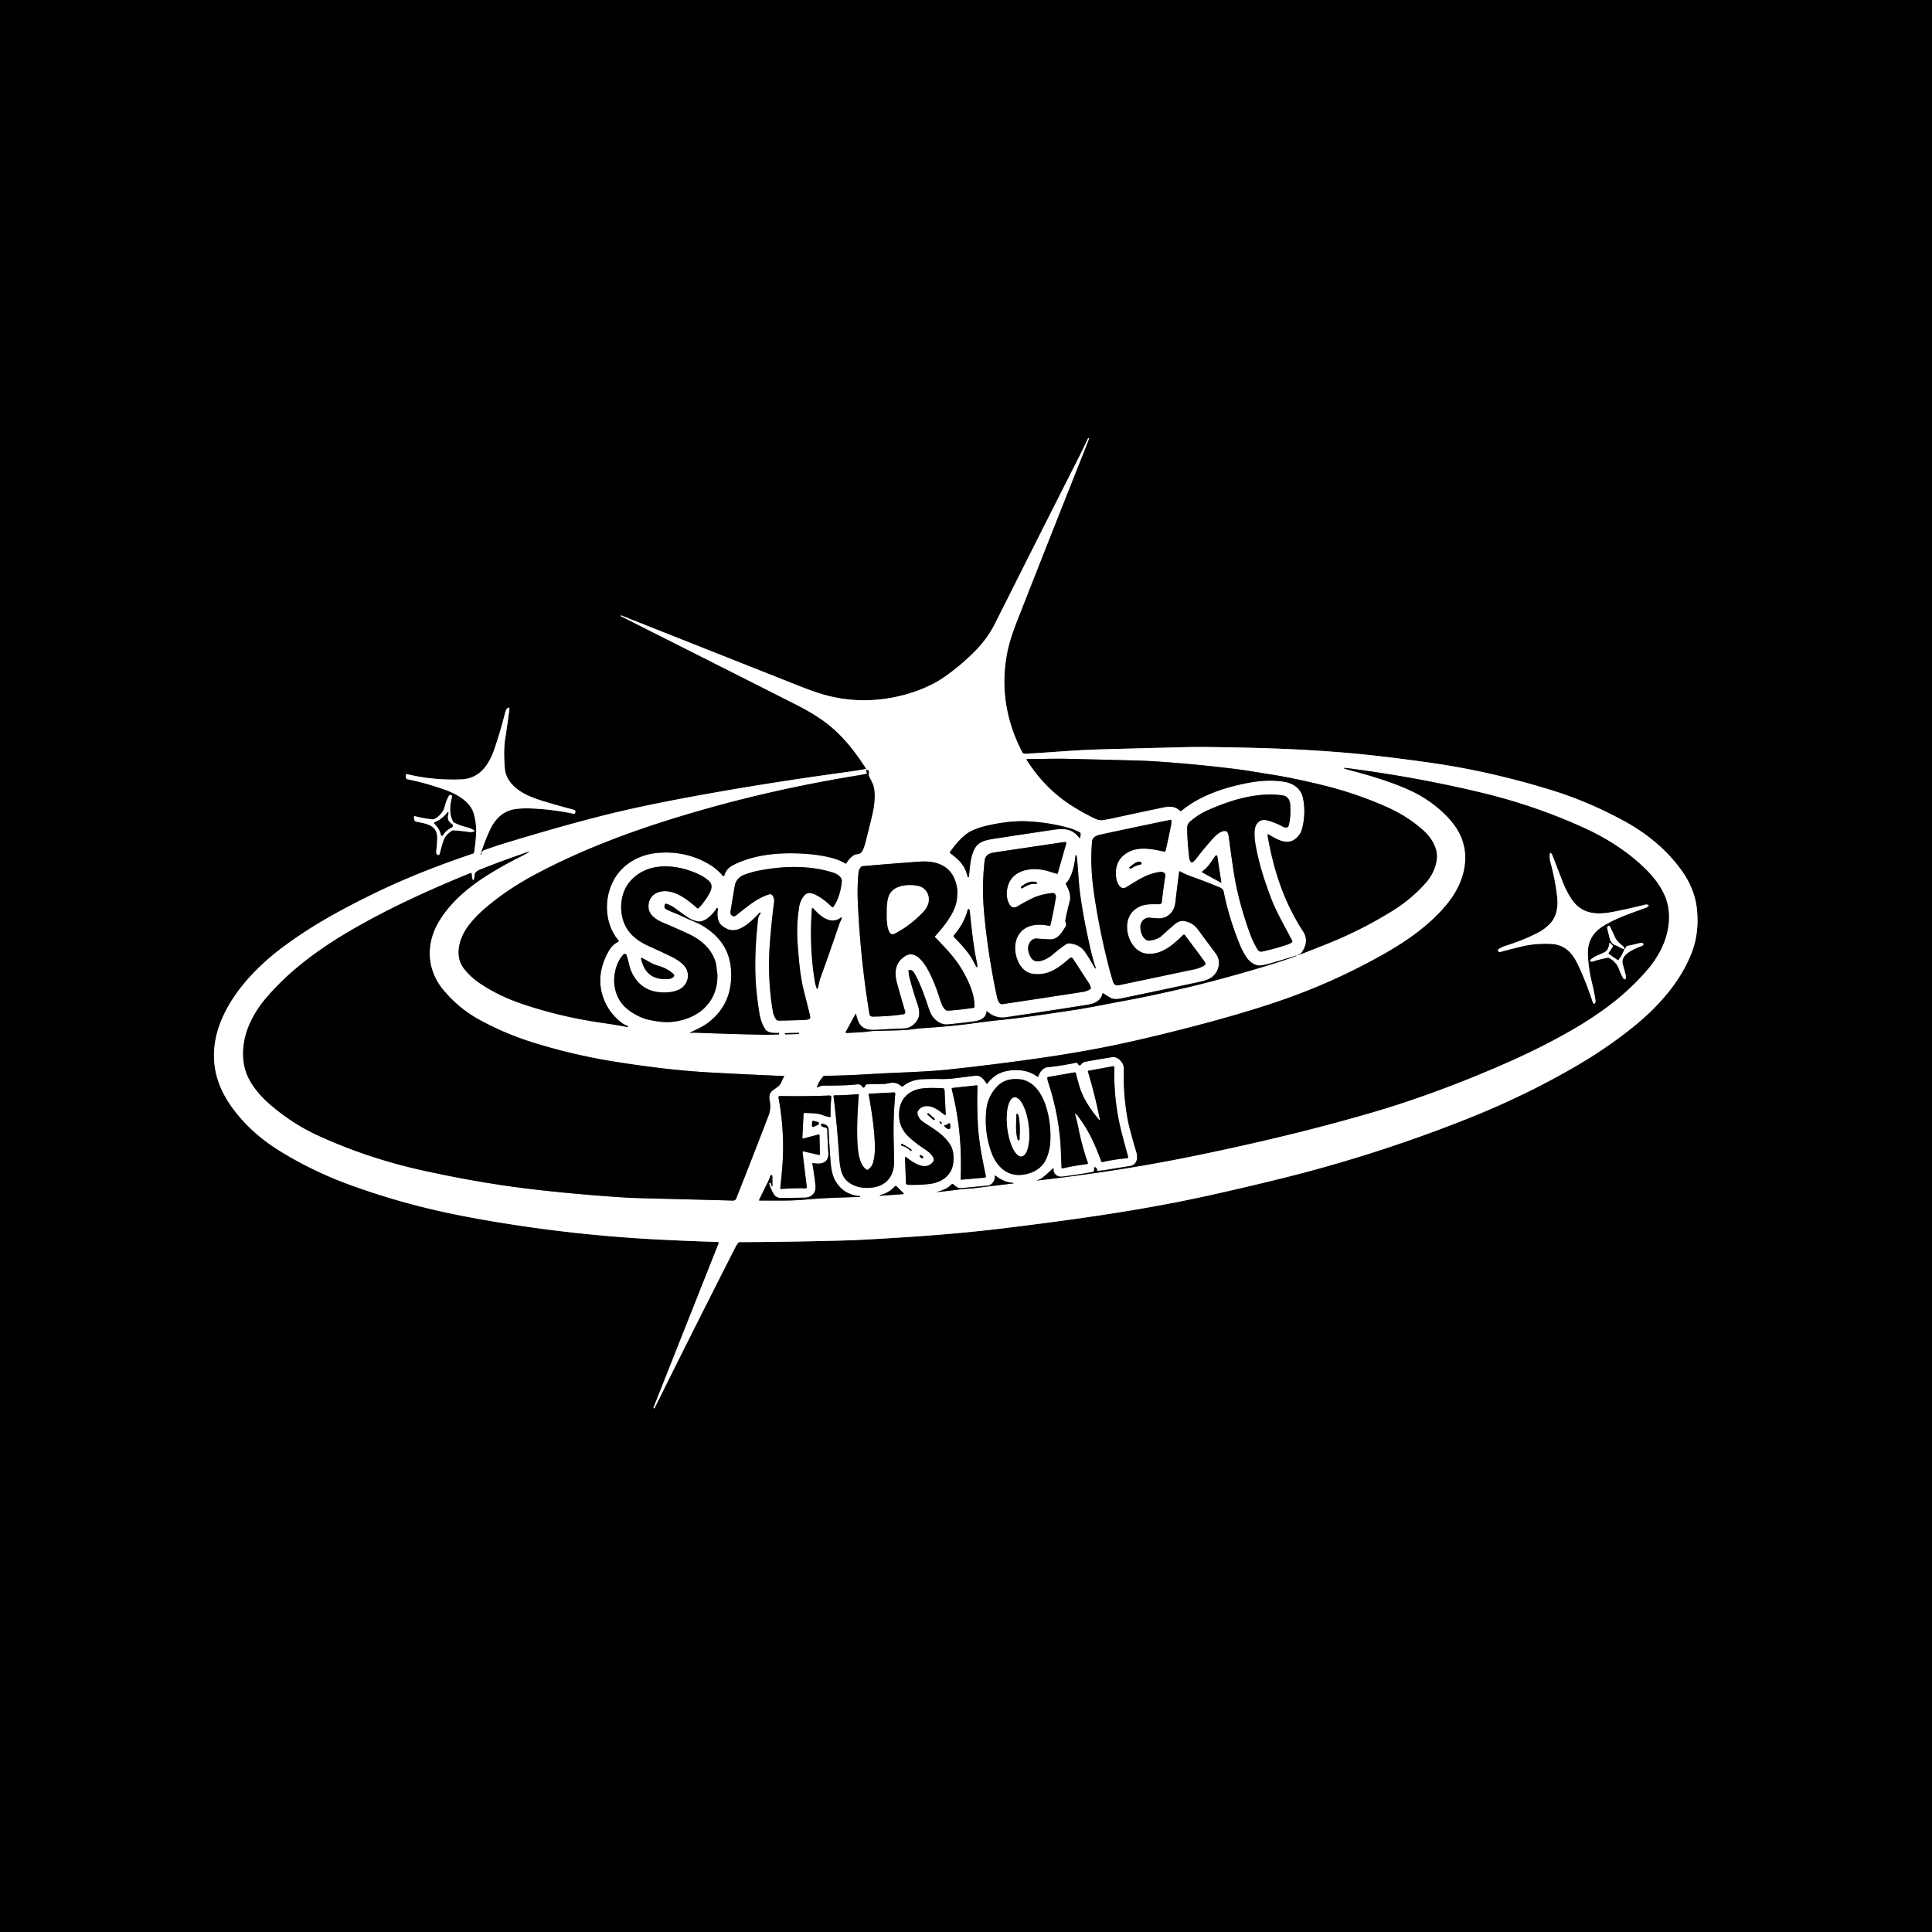 <svg viewBox="0 0 1448 1448" xmlns="http://www.w3.org/2000/svg" width="2500" height="2500"><rect x="0" y="0" width="1448" height="1448" fill="#333333" stroke="none"/><g fill="none" stroke="gray" stroke-width="2"><path d="M360.47 640.66q-.38-.07-.27-.44 2.75-9.07 6.87-17.96 5.86-12.61 16.44-15.34 6.19-1.6 18.75-.8 13.93.89 27.66 3.75a1.05 1.04-81.4 0 0 1.25-.93l.04-.42q.12-1.25-1.09-1.57-11.48-3.02-22.84-6.47c-10.61-3.22-23.27-8.25-27.73-19.34q-.9-2.23-1.07-3.99-1.33-13.97.19-23.72 1.81-11.62 3.1-21.86.24-1.93-1.35-.8-1.19.85-1.83 3.41-3.52 14.01-7.97 27c-4.07 11.87-11.06 22.4-24.79 22.96q-20.94.84-40.56-3.88-1.17-.28-1.1.92l.08 1.5a1.47 1.46-85.9 0 0 1.15 1.34q13.58 2.8 27.27 7.57c9.47 3.3 20.16 9.09 22.62 18.89q1.8 7.13 1.61 12.88-.23 6.79-1.54 15.64-.08.54-.59.71-16.9 5.7-32.99 11.93-34.79 13.47-69.68 32.62-22.5 12.34-41.11 26.37c-35.61 26.85-69.22 72.32-38.67 117.02q14.05 20.56 37.35 34.94 24.47 15.11 51.77 25.13 41.83 15.35 86.87 23.92 72.83 13.87 148.94 17.56 20.63 1 40.48 1.63 1.28.04.81 1.23L489.7 1055.2q-.04.11.06.15l.24.11q.43.19.63-.23 30.1-60.65 60.81-121.04.75-1.47 1.95-2.87.33-.39.83-.38 2.5.02 5.28 0 34.66-.2 70.5-1.15 10.31-.28 20.24-.83c34.74-1.91 68.52-4.28 102.54-8.46 50.28-6.17 101.29-13.16 149.89-23.8q27.71-6.06 57.1-13.32 71.23-17.6 139.72-44.79 44.33-17.61 83.29-40.51 23.03-13.54 42.3-29.25c17.94-14.62 34.39-33.08 42.76-54.67q5.96-15.39 3.87-33.59c-1.23-10.71-5.75-20.55-11.98-29.02q-15.92-21.66-42.27-36.07-27.15-14.85-55.36-23.49c-30.82-9.44-60.32-16.11-90.49-20.38q-32.48-4.6-55.38-6.74c-36.69-3.42-70.49-4.49-110-4.98q-9.74-.13-19.97.14-29.71.75-57.52 1.49-10.92.29-19.97.8c-13.19.75-26.68 1.91-40.26 2.62-1.6.08-2.14-.7-2.77-1.94q-17.87-34.99-11.15-72.32c2.02-11.19 6.23-21.57 10.38-32.13q23.72-60.46 47.53-120.24 1.86-4.65 3.7-9.51.09-.23-.14-.33l-.31-.13q-.18-.08-.27.11-3.67 7.91-7.89 16.24-31.08 61.35-61.87 122.73-5.65 11.26-15.17 20.84-11.59 11.64-24.26 20.15c-7.98 5.36-18.46 9.61-27.43 12.07q-31.47 8.64-61.42.13-7.39-2.1-18.8-6.62-61.4-24.34-120.48-47.74-6.13-2.43-12.54-5-.24-.1-.34.13l-.11.24q-.03.06.03.09 3.34 1.75 6.61 3.39 65.2 32.8 125.98 63.58 9.28 4.7 17.76 10.48c13.92 9.5 24.25 22.47 33.48 36.75a.32.32 0 0 1-.21.49q-7.75 1.35-14.61 2.28-61.75 8.43-116.47 18.56-34.35 6.36-58.84 12.3-33.52 8.13-82.14 22.98-6.2 1.9-13.82 4.68c-1.6.59-2.16 1.87-2.16 3.46q0 .06-.06.05z"/><path d="M339.49 615.72c-3-6.31-2.34-12.03-.71-18.51a1.13 1.12 5.1 0 0-1.17-1.39q-.87.06-1.29.83-1.96 3.6-2.9 7.48c-1 4.14-3.56 7.1-7.07 9.33q-1.2.77-2.72.59-7.08-.85-12.18-2.21-1.48-.4-1.2 1.12l.28 1.44a1.77 1.75-89.6 0 0 1.36 1.4c7.44 1.56 15.88 2.35 15.79 12.23q-.03 3.6-.53 8-.11 1.01-.17 2.08-.12 2.26 1.12 2.62a1.18 1.18 0 0 0 1.49-.87q1.34-5.82 2.94-10.3 1.35-3.81 6.1-6.92a2.01 2.01 0 0 1 1.23-.33q5.53.34 11.6 1.21 1.58.23 3.07-.1 1.99-.43.22-1.43c-1.49-.84-3.17-1.6-4.85-1.98q-4.81-1.08-9.65-3.52a1.72 1.7.7 0 1-.76-.77M885.65 607.53c11.64-9.6 26.72-15.48 41.62-19.02 12-2.85 22.97-4.46 34.73-2.67 6.81 1.04 12.81 4.75 14.47 11.9 1.71 7.39 1.45 16.27-.78 24.03q-.77 2.68-2.86 5.09c-6.83 7.89-15.37 2.54-22.19-1.52a.46.45 10.3 0 0-.68.47c4.46 26.01 12.26 50.19 26.79 72.41 3.64 5.55 2.1 11.51-1.71 16.35q-.72.91-2.02.89-.04 0-.03.04l.08.25q.05.15.19.09 9.9-3.89 20.63-8.15 26.09-10.35 49.9-25.15 14.33-8.91 25.24-21.37c4.82-5.52 8.79-14.48 7.71-21.98-.98-6.76-5.57-13.01-10.72-17.49q-11.58-10.05-25.76-16.46-23.59-10.67-50.77-17.23-21.14-5.1-36.94-7.56c-8.96-1.39-18.16-3.07-27.02-4.15q-28.86-3.53-56.27-5.44-9.94-.69-20.31-.95-24.98-.63-49.84-1.21c-9.47-.22-19.26.28-29.25.1a.44.44 0 0 0-.38.67q12.04 19.04 29 31.12 7.95 5.66 18.37 11c2.88 1.48 6.2 3.47 9.18 3.06q4.12-.57 8.62-1.56 16.78-3.66 33.86-7.24c5.68-1.18 10.98-2.72 15.7 1.64a1.09 1.08-43.3 0 0 1.44.04"/><path d="M822.19 876.87q.02-1.03-.71-1.58-1.76-1.36-1.43.84.31 2.11-1.82 2.42-.58.08-1.17.19-9.12 1.57-20.15 3.03-2.95.39-4.46-.51-3.03-1.8-2.83-4.94.08-1.21-.78-.36-3.78 3.75-7.57 6.71-1.64 1.28-3.77 1.79-.16.04-.13.2v.01q.02.1.13.09 29.95-3.42 59.73-8.05 29.82-4.64 60.26-10.92 56.02-11.56 102.8-24.17 29.21-7.87 48.27-14.1 40.93-13.39 82.25-31.7 24.74-10.96 46.34-23.34 13.5-7.74 25.02-16.04 18.82-13.56 33.02-30.26 4.11-4.84 7.8-11.16c7.85-13.44 10.74-30.57 4.31-44.49q-4.7-10.18-14.5-19.68-18.5-17.96-45.54-30.31c-23.57-10.77-49.01-19.61-74.93-25.93q-47.55-11.6-99.99-18.56-10.2-1.36-.25 1.27c16.3 4.32 32.89 9.3 47.32 16.28 11.58 5.59 25.61 16.38 32.77 28.02 11.01 17.9 5.95 38.67-6.59 54.65-12.12 15.44-29.39 27.95-47.07 38.02q-34.05 19.39-69.91 32.51-32.49 11.89-82.76 24.68-31.82 8.1-54.66 12.7-25.13 5.06-53.45 9.08-34.37 4.88-67.44 8.39c-16.42 1.75-40.02 2.23-60.05 3.46q-17.25 1.05-32.29 1.18-.53.01-.89.4-3.08 3.37-4.65 7.74-.33.92.53.45c1.22-.67 2.62-1.21 4.03-1.22 8.61-.07 17.06.01 25.25-.94q1.55-.18 2.91.48a1.55 1.53 3.5 0 1 .81.9q.25.75 1 .97a.9.89-66.3 0 0 1.04-.41l.79-1.4a1.18 1.18 0 0 1 1.02-.59q6.17-.08 12.46-.26c3.38-.09 6.07-1.63 9.57-.51 1.38.44 2.67 1.34 3.84 2.19a1 1 0 0 0 1.23-.04q5.79-4.82 14.61-5.19 6.65-.28 12.44-.17 6.25.13 11.74-.56 6.73-.83 15.15-1.9c4.05-.52 6.54 2.74 8.56 5.8a.45.44 45.7 0 0 .73.01q6.18-8.59 17.15-9.77c7.39-.8 14.1.26 20.25 4.68a.46.45 26 0 0 .7-.24c.77-2.74 3.41-6.45 6.63-6.79q10.82-1.15 21.67-3.42a1.1 1.1 0 0 1 1.21.6q1.17 2.47 2.86.31 1.02-1.31 2.64-1.61 9.03-1.71 20.28-3.48c3.2-.51 5.78 1.69 7.5 4.22q1.4 2.04 1.31 5.21-.31 11.87.75 22.51c.72 7.25 1.92 15.05 3.77 22.09q2.16 8.26 4.83 17.17c1.3 4.3.53 9.58-4.83 10.41q-9.69 1.51-17.79 2.9-2.98.51-6.23.66a.61.6 88.7 0 1-.64-.62M649.7 579.09q.25.74-.51.91-2.46.56-4.95.97-59.63 9.63-114.94 25.22c-44.46 12.53-87.44 27.62-127.06 48.61q-23.41 12.4-40.48 27.56-5.84 5.19-10.46 11.21c-6.93 9.03-11.02 22.49-3.74 32.11q4.82 6.37 11.88 11.15 14.4 9.75 32.84 15.9 28.8 9.6 59.57 13.97 9.27 1.32 18.39 3.03.21.04.28-.17l.1-.3a.31.3 18.7 0 0-.2-.39q-2.84-.96-5.15-2.81-8.85-7.08-12.82-17.45c-4.85-12.69-2.48-25.59 4.43-36.87 1.57-2.56 3.75-4.54 6.46-5.85a.67.67 0 0 0 .22-1.04c-10.36-12.2-11.16-30.89-3.83-44.77 6.63-12.57 19.48-19.81 33.84-20.91q20.83-1.61 38.23 8.78 5.5 3.28 9.93 8.44a.65.65 0 0 0 1.12-.25q1.42-5.1 6.63-7.76c13.54-6.93 29.79-9.12 45.54-8.83q17.32.32 29.45 3.72 4.6 1.29 9.07 3.85.58.33.9-.25 2.01-3.65 5.43-5.89c1.61-1.04 3.52-.54 5.05-1.61 2.02-1.42 3.28-6.4 3.95-8.97q2.89-11.1 5.1-20.79c1.45-6.34 2.69-16.65-.1-22.61q-1.18-2.53-2.41-4.85c-.63-1.16-.24-2.17-.23-3.39q.01-1.57-1.56-1.73-.71-.07-.48.6z"/><path d="M919.94 623.74q.79 1.66 1.01 3.35 1.63 12.8 3.64 26.03 3.41 22.42 12.45 47.16 2.22 6.06 5.59 11.5a3.11 3.11 0 0 0 3.31 1.4q8.91-1.96 17.63-4.78 2.53-.82 4.37-1.89.96-.55.46-1.54c-5.64-11.04-11.92-21.39-16.24-33.03-4.96-13.37-9.1-26.17-11.37-40.19q-.75-4.66-.45-9.15c.35-5.24 3.79-9.22 9.43-7.74q6.12 1.6 11.96 4.85c.43.24 1.57.54 2.07.55a2.11 2.1-82.2 0 0 2.06-1.57q1.88-7.22 1.05-16.32c-.28-3.05-2.22-5.66-5.31-6.17-11.88-1.95-25.7.26-37.34 3.83q-8.1 2.47-18.09 6.79-7.79 3.36-14.13 8.85-2.35 2.03-2.3 5.12.19 10.77 1.63 22.53.18 1.49 1.11 2.59a1.13 1.12 49.7 0 0 1.58.14q1.71-1.44 3.06-3.21 6.38-8.39 12.5-14.96c2.09-2.24 6.19-5.99 9.53-4.84q.54.19.79.7M843.75 665.12c-3.86 2.28-6.51-3.28-6.99-6.14q-2.26-13.37 7.66-19.6c8.61-5.4 18.91-3.1 28.05-1.12a.96.96 0 0 0 1.14-.73q2.13-9.17 4.05-19.02.35-1.82.3-3.51a.57.56 83.5 0 0-.67-.54q-26.81 5.49-50.75 10.69c-3.43.74-7.63 1.32-8.04 5.65-1.16 12.21-.49 24.63 1.2 36.91q3.66 26.67 11.07 55.92 1.66 6.53 3.5 12.38.97 3.1 4.74 2.3 28.38-5.98 56.75-11.96 3.66-.77 7.11-2.95a1.26 1.26 0 0 0 .46-1.63q-.66-1.31-1.53-2.48-7.01-9.46-13.78-18.5a.81.81 0 0 0-1.2-.1c-6.58 6.26-13.48 12.88-22.77 14.03q-7.69.95-12.65-3.77c-7.83-7.43-10.04-23.19.26-30.09 5.42-3.62 10.86-3.17 16.89-3.13q2.03.01 2.24-2 1-9.35 2.62-19.41c.3-1.91-1.84-3.02-3.43-2.86-10.17.97-17.63 6.57-26.23 11.66M726.17 657.12c.8-6.67 1.01-15.26 4.43-21.22 3.39-5.91 9.37-6.47 17.24-7.69q20.96-3.25 41.71-6.3c7.71-1.13 14.06-1.03 19.17 5.87a.54.53 29.7 0 0 .96-.26l.23-2.25q.11-1.02-.8-1.5-4.07-2.17-8.89-3.49-14.44-3.95-30.56-4.71-12.09-.58-27.87 2.77-7.5 1.59-13.02 4.09c-6.62 2.98-12.25 9.91-16.67 15.99a.82.81 36.2 0 0 .18 1.13c6.48 4.74 11.06 9.21 12.91 17.45q.08.37.46.47a.42.41-78.6 0 0 .52-.35"/><path d="M767.2 696.55c5.37-4 12.76-4.09 19.46-2.57a.46.45-76.4 0 0 .54-.34q2.32-9.69 4.14-20.9c.3-1.79-.7-3.65-2.74-3.42q-9.1.99-15.73 4.31-5.17 2.59-10.19 5.6c-2.34 1.41-4.64 1.15-6.1-1.42q-3.06-5.36-1.51-12.49c3-13.74 18.45-15.74 29.66-12.64q3.49.97 7 2.13.88.29 1.13-.61l6.24-21.96a.95.95 0 0 0-1.06-1.2q-22.54 3.32-51.42 7.63c-4.76.71-8.18 1.61-8.74 6.91-1.42 13.49-1.5 26.04-.23 39.4q3.01 31.82 9.59 62.29.56 2.58 1.77 4.3a2.44 2.43-21.6 0 0 2.35 1.01q30.54-4.56 60.48-9.2 2.86-.44 5.32-2.07a.88.87-22.7 0 0 .38-.92q-.43-1.97-1.49-3.59-6.2-9.52-11.74-18.1-1.14-1.77-2.74-.39c-8.02 6.94-15.5 12.92-26.99 11.62q-6.29-.71-10.11-6.7c-4.98-7.82-5.5-20.56 2.73-26.68M354.1 658.83q-.54-1.82-.58-3.88a.66.66 0 0 0-.91-.6c-31.33 12.82-61.3 26.42-90.02 43.19-23.39 13.65-45.63 29.88-63.12 50.44q-9.02 10.61-13.57 22.35c-4.28 11.09-5.29 24.55-.57 35.6 3.57 8.37 10.6 16.33 17.58 22.3q16.38 13.99 34.98 22.59 37.07 17.13 79.03 26.41 40.12 8.87 76.85 13.44 29.86 3.71 67.61 6.4 10.15.73 19.88.97 32.78.82 65.39 1.69c2.45.07 4.58.71 5.46-2.22q.19-.66.46-1.34 11.85-29.82 23.37-59.93 2.13-5.58.93-11.27c-1.9-9.02 6.54-8.05 8.87-14.21q.81-2.14 1.95-3.92a.24.24 0 0 0-.19-.37q-28.05-1.19-54.76-2.64c-24.11-1.31-47.37-4.25-71.15-7.98q-31.01-4.86-61.68-14.36-21.89-6.78-41.67-17.78-14.25-7.92-25.65-21.37c-12.88-15.18-13.79-34.75-3.71-51.59 9.4-15.7 23.97-27.27 39.24-36.56q11.24-6.83 20.8-11.53 3.75-1.84 7.05-3.8 1.65-.98-.17-.36-19.26 6.55-36.09 13.29c-1.65.67-3.87 1.91-3.95 3.9q-.07 1.72-.5 3.14-.58 1.94-1.16 0"/><path d="M799.21 707.58a3.25 3.24 30.6 0 1 2.04-.52q7.35.59 11.27 5.5c2.24 2.8 5.59 8.85 8.27 13.21q.07.12.21.1.18-.03.22-.15.07-.23-.01-.45-2.03-5.66-3.99-14.3-5.76-25.34-7.95-43.11c-1.08-8.8-1.23-17.6-2.31-26.36a.52.52 0 0 0-.45-.45l-.28-.04q-.15-.02-.16.13c-.5 6.01-2.65 16.63-6.96 20.61q-.5.46-.18 1.06c2.15 4.04 4.01 8.38 2.74 12.98q-1.7 6.18-3.2 13.87-.11.61.08 1.2c.45 1.31.78 2.46-.05 3.77-2.98 4.69-5.56 9.67-11.97 9.39q-4.46-.2-9.35-.6c-4.58-.37-7.26 4.85-6.53 8.77.84 4.56 3.06 9.29 8.66 8.18q5.17-1.02 10.21-5.38 4.98-4.29 9.69-7.41M915.37 661.24l-3.04-19.61a.64.64 0 0 0-.91-.48q-.57.27-.93.78c-2.81 4.06-5.07 8.13-9.27 11.04a.6.59 41.7 0 0 .06 1.01l13.74 7.5a.24.23 10.1 0 0 .35-.24M700.94 701.56c6.6-7.33 15.35-17.91 16.3-28.16q.26-2.68.29-5.08.04-3.45-1.68-8.37c-4.11-11.74-14.99-14.97-26.36-14.18q-21.48 1.5-43 3.41-.57.05-.99.44-1.87 1.77-2.13 5.01-.87 10.67-.52 19.37 1.7 42.3 8.59 84.79c.3 1.87.38 3.14 2.81 3.12q11.36-.07 22.93-1.71a1.55 1.54-12.6 0 0 1.26-1.97q-3.38-11.31-6.04-21.01c-2.24-8.19-1.77-15.56 5.85-20.54 13.41-8.77 24.07 25.59 26.55 33.17.77 2.34 2.68 7.83 5.72 7.63q9.87-.68 19.21-2.15a.74.74 0 0 0 .63-.71c.33-9.96-5.42-21.6-10.62-29.93-4.9-7.84-12.12-15.25-18.79-22.15a.72.72 0 0 1-.01-.98M847.99 650.77q3.57-2.24 6.78-2.8.57-.1.79-.63.14-.33-.03-.66-.25-.48-.78-.62c-3.1-.78-6.03 2.21-8.31 4a.29.29 0 0 0 0 .45l.25.19a1.14 1.13 47.8 0 0 1.3.07M497.73 667.93c9.08-.38 18.15 6.75 24.61 12.61a.98.97-46.5 0 0 1.35-.04q3.75-3.8 7.03-9.22c2.11-3.5 4.27-7.84.4-11.22q-3.37-2.94-7.53-4.86c-16.57-7.67-38.77-9.76-51.77 5.86-6.12 7.34-7.63 18.55-5.09 27.7 2.98 10.69 10.96 16.57 20.47 20.78q8.12 3.61 16.17 7.54 4.7 2.3 8.27 5.5c6.4 5.74 4.76 15.71-3.01 19.2q-3.75 1.68-8.35 1.97-19.2 1.17-26.85-15.09c-1.82-3.88-2.36-8.58-3.85-12.81a1.39 1.39 0 0 0-2.32-.49c-5.66 5.93-7.74 16.11-6.66 23.54 1.72 11.84 8.92 18.61 19.52 23.39 4.67 2.11 10.85 3.08 15.99 3.59q7.94.77 16.51-1.76c15.03-4.42 24.94-16.07 25.07-32.2q.01-1.66-.24-3.34c-.42-2.82-.51-5.75-1.43-8.42-3.43-9.96-11.49-16.35-20.6-20.53q-8.39-3.85-18.15-7.98c-4.79-2.02-10.69-5.44-11.18-11.22-.62-7.34 4.37-12.19 11.64-12.5M607.17 762.91q.08-1.34-.25-2.62-2.46-9.56-4.75-18.99c-2.6-10.67-3.42-22.01-4.29-32.8q-1.21-14.89 1.15-29.28c.52-3.18 3.44-10.01 7.48-9.93 5.23.11 13.15 6.58 16.98 10.45a.76.76 0 0 0 1.17-.11q5.04-7.36 6.27-18.92c.33-3.17-3.34-5.65-5.88-6.48-18.13-5.98-38.6-5.3-57.16-1.56q-4.65.94-9.87 2.87-6.33 2.34-7.4 8.77-1.55 9.33-3 17.97-.38 2.27.15 3.02 1.74 2.46 4.04.66c7.81-6.09 15.04-12.63 24.65-15.66 2.91-.92 3.99 3.47 3.75 5.36q-1.96 15.24-3.13 30.09-2.13 27.1 2.22 52.54.47 2.7 2.15 5.44c.68 1.12 1.88 1.22 3.05 1.2q9.25-.14 18.5-.52 1.79-.08 3.47-.6a1.01 1-7.2 0 0 .7-.9"/><path d="M657.02 772.61q9.63-.14 19.35-.51c5.33-.21 10.53-1.23 15.97-1.57q20.03-1.25 36.5-3.49 11.95-1.63 19.87-2.44c18.94-1.94 35.66-4.55 53.81-7.24 12.89-1.9 25.92-4.65 38.82-7.02q20.93-3.84 48.44-10.27 9.39-2.2 19.41-4.85 17.71-4.69 33.08-9.26c9.88-2.95 19.67-5.91 29.23-9.47q.14-.05.09-.19v-.01q-.05-.13-.18-.09-9.87 3.12-19.93 6.03-3.14.91-6.62 1.38c-3.79.51-8.11-2.55-10.13-5.4q-3.32-4.68-5.79-10.85-8.2-20.48-11.81-39.09c-.33-1.71-1.52-2.57-3.06-3.21q-10.72-4.47-20.86-8.04c-3.12-1.1-6.12-2.48-9.05-4.01a.26.26 0 0 0-.38.19q-1.51 11.46-2.91 23.55c-.77 6.68-5.9 11.88-12.87 11.53q-3.33-.17-6.53-.48c-3.47-.33-6.32 2.83-6.72 5.89-.49 3.73 1.8 12.31 7.55 11.18 3.15-.62 5.94-1.27 8.41-3.53q4.54-4.14 8.98-8c2.03-1.75 4.6-3.53 7.54-3.08q6.64 1.01 10.47 6.21 6.66 9.03 13.21 17.77 4.13 5.52 1.98 11.63c-2.8 7.97-9.45 9.08-16.64 10.63q-27.35 5.87-54.94 11.61c-3 .63-6.3 1.24-9.12-.35q-2.69-1.51-5.2-3.22a.51.51 0 0 0-.78.33c-.99 5.12-6.07 7.37-10.92 8.14q-30.36 4.83-61.46 9.41-7.65 1.12-13.86-4.3-.52-.45-.61.24c-.63 5.34-5.66 6.69-10.19 7.28q-7.75 1.03-18.52 2.1c-6.78.68-12.07-4.7-14.14-10.74-3.28-9.57-6.33-19.33-11.56-28.16q-1.11-1.89-3.38-1.91a.63.63 0 0 0-.64.66q.14 2.94.9 5.81 2.63 9.9 5.83 19.2 1.48 4.28 1.25 7.71c-.34 5.16-5.83 10.31-10.97 10.48q-10.78.37-21.12 1.03c-9.26.59-13.29-2.35-15.12-11.46q-.2-.95-.66-.1l-7.14 13.11a.57.57 0 0 0 .53.84c5.76-.34 11.51-.45 17.19-1.22q2.46-.33 5.4-.38M766.1 665.78c3.44-1.89 5.67-3.59 10.03-3.31q.34.02.64-.1.21-.09.38-.23a.45.44 37.7 0 0-.1-.76c-4.04-1.73-8.11.42-11.56 3q-.54.4-.2.99l.13.22a.51.51 0 0 0 .68.19M521.12 773.99q29.89 1.14 52.55 1.56c3.43.06 6.56-.23 9.88-.22q.38 0 .38-.38v-.36a.46.46 0 0 0-.5-.46c-2.91.23-7.98.12-9.82-2.64-2.21-3.3-3.67-7.45-4.32-11.31q-2.88-17.13-3.18-32.11-.35-17.68 2.02-39.1.27-2.41 1.97-4.43.12-.15-.03-.28l-.23-.2q-.31-.26-.59.04c-5.43 5.73-15.37 16.33-24.26 12.09-2.3-1.09-5.18-2.88-6.16-5.29q-1.71-4.22-.79-9.46.07-.43-.2-.76a.48.47-49.8 0 0-.76.07c-2.44 4.1-8.67 10.75-14.02 9.82q-4.2-.73-7.91-3.27-4.56-3.13-8.93-6.37-2.86-2.12-6.33-3.46-1.09-.41-1.6.63-.23.46-.27.95-.16 1.6 1.25 2.38c3.64 2 7.54 3.15 11.16 4.9q4.89 2.37 10.24 4.59 3.83 1.59 6.97 3.57c11.84 7.48 19.14 17.67 20.21 31.98q1.92 25.49-17.16 40.06c-4.13 3.16-8.92 5.05-13.55 7.48q-.53.28.07.19 2-.28 3.91-.21M629.15 692.21c.43-1.25 1.17-2.33 1.6-3.57q.57-1.67-.87-.66c-7.63 5.28-15.34-1.45-20.26-7.1a.63.63 0 0 0-1.11.37q-2.1 28.24 2.2 54.34.41 2.47 1.26 4.75.66 1.78 1.07-.07c.59-2.62 1.05-5.11 1.95-7.6q7.77-21.51 14.16-40.46"/><path d="M725.27 681.81c-1.72 6.97-5.44 13.55-10.16 18.88a1.33 1.32-46.9 0 0 .06 1.82q5.47 5.42 10.27 11.52c2.57 3.27 4.19 6.82 6.2 10.35q.8 1.41.82-.21.02-1.14-.2-2.18c-2.8-13-4.04-25.92-5.44-39.35q-.08-.7-.59-1.14a.59.59 0 0 0-.96.31M504.84 730.12c-3.11-3.12-7.96-5.36-12.08-6.47-4.07-1.1-7.88-3.97-11.73-5.7a.43.42-84 0 0-.59.48q3.72 17.02 21.07 15.22 1.82-.19 3.24-1.41a1.45 1.44-42.8 0 0 .09-2.12M598.896 774.44a.36.36 0 0 0-.368-.351l-9.917.242a.36.36 0 0 0-.352.369l.005.18a.36.36 0 0 0 .369.351l9.917-.242a.36.36 0 0 0 .35-.369zM824.11 839.35a.41.4-28.3 0 1-.43-.12c-6.11-7.43-11.85-15.67-14.6-24.79q-1.51-5.04-2.74-10.06a.86.85 78.1 0 0-.98-.64l-19.92 3.44q-.46.08-.45.54.02 1.56.5 3.03 8.71 26.4 9.63 52.31.2 5.84.48 11.95a.69.69 0 0 0 .84.64q9.04-2.06 18.21-3.16a.79.79 0 0 0 .65-1.04q-3.26-9.29-5.83-20.25c-1.19-5.09-1.97-10.46-3.65-15.62q-.46-1.4.74-.53.24.17.42.4c8.44 10.45 13.82 22.39 18.35 34.97a.81.8-16.1 0 0 .93.51q9.23-2.07 18.34-2.83a1 .99-10.3 0 0 .88-1.26q-2.45-8.76-4.82-17.89-6.07-23.47-5.49-49.07a.76.76 0 0 0-.89-.76l-18.61 3.4a.4.4 0 0 0-.31.51q5.23 17.35 8.91 35.64.02.13.09.25.18.3-.25.43M763.45 808.8c-6.56-.45-12.11 1.08-16.47 5.86q-6.74 7.41-7.74 17.07-1.75 16.89 3.91 32.26c3.4 9.23 10.53 16.94 20.92 16.62 7.94-.25 16.29-3.88 19.86-11.62q2.97-6.44 3.29-13.96.62-14.44-3.76-27.22c-3.16-9.18-9.4-18.27-20.01-19.01M720.14 866.81q.17 8.38-.11 16.76a.57.57 0 0 0 .62.58l17.38-1.54q1.05-.09.84-1.13c-2.57-12.43-5.24-25.4-5.92-38.05q-.82-15.12-.33-29.4a.58.58 0 0 0-.64-.59l-18.05 1.95a.73.73 0 0 0-.63.91q6.32 24.98 6.84 50.51M693.01 829.18c6.04-.99 10.6 3.18 15.12 6.48a.42.42 0 0 0 .67-.36l-.88-18.13q-.08-1.59-1.68-1.62c-6.42-.12-15.32-.74-21.02 1.72q-9.84 4.24-11.19 14.84-1.54 12.08 7.4 20.24 5.48 5.01 12.51 9.53c2.23 1.44 7.64 6.03 5.34 8.94-5.82 7.33-15.21.18-20.43-3.77a.36.36 0 0 0-.57.3l.7 18.96q.06 1.62 1.69 1.68 8.12.29 15.99-.63c9.12-1.07 16.79-6.32 17.83-16.1q.86-8.04-2.23-13.17c-4.72-7.84-13.19-12.36-20.49-17.37q-2.75-1.88-3.93-5.15c-1.16-3.21 2.45-5.94 5.17-6.39M649.73 876.7c-5.05-2.68-6.5-11.69-6.88-16.86-.95-12.89-.17-26.22.79-39.32a.45.45 0 0 0-.49-.48q-8.5.8-17.99.92a.49.48 85.8 0 0-.47.55q2.71 21.43 4.24 45.39.48 7.45 1.85 11.69c3.47 10.8 16.45 13.35 26.19 10.82 9.04-2.34 13.26-9.87 13.14-18.87q-.1-7.71-.31-15.81-.44-17.28 1.2-34.98a.93.92 1.3 0 0-.97-1.01l-18.53.97a.48.48 0 0 0-.45.57c2.23 12.37 4.2 24.84 4.64 37.44q.28 7.93-1.38 13.82-.82 2.92-3.79 5.1-.38.28-.79.06M601.36 852.52l.89-17.5q.05-.96 1.01-.91c4.05.21 9.4.08 13.07 1.55q2.61 1.04 5.48 1.57a.6.6 0 0 0 .71-.61q-.24-7.07.56-14.14a1.28 1.27 1.9 0 0-1.32-1.41q-18.43.71-37.26.37a1.03 1.03 0 0 0-1.03 1.21q5.02 27.24 2.72 53.54-.59 6.73-1.37 14.06a.78.78 0 0 0 .83.86q9.01-.71 18.07-.47 1.06.03.94-1.03l-3.17-26.16q-.08-.68.59-.53l11.69 2.67a.61.61 0 0 0 .74-.6l-.31-14.22a.54.54 0 0 0-.68-.52l-11.24 3.01q-.97.27-.92-.74"/><path d="M700.52 839.05a.45.45 0 0 0-.043-.635l-4.544-3.978a.45.45 0 0 0-.635.042l-.237.27a.45.45 0 0 0 .042.636l4.544 3.978a.45.45 0 0 0 .635-.042zM608.65 841.5c.02.97-.4 1.88.2 2.78q.37.54.97.26l3.31-1.54a1.13 1.13 0 0 0-.22-2.13l-3.36-.79q-.55-.13-.74.4-.17.48-.16 1.02M705.82 841.73q-.38-.69-1.08-1.17a.36.36 0 0 0-.56.36q.18.93 1.2 1.31.9.34.44-.5M710.83 842.05q-1.17 1.03-2.65 1.28-.86.15-.31.82 1.25 1.54 3.09 2.1.75.23 1-.51.57-1.72.12-3.32a.77.77 0 0 0-1.25-.37M577.18 886.49q.73.16.77 1.01.02.72.38 1.23.61.88.6-.19l-.07-7.15q-.01-.55-.56-.64-.73-.13-.96.58-.8 2.55-2.16 5.25-3.1 6.17-6.25 12.77a.31.31 0 0 0 .28.45c10.94-.09 21.69.32 32.74-.6q12.32-1.02 17.15-1.23 13.02-.56 25.53-.88.04 0 .04-.04l.01-.26q.01-.28-.27-.3-12.82-1.15-18.71-12.21-2.5-4.69-3.19-13.59-.97-12.42-1.53-24.5c-.11-2.55-2.58-3.73-4.96-3.98q-.61-.06-.66.55c-.14 1.82 2.22 2.04 3.43 2.34a1.59 1.58 6.1 0 1 1.2 1.48q.27 8.66.84 17.38c.5 7.61-5.25 8.91-11.35 7.76q-.75-.14-.61.61 1.38 7.57 2.26 15.45.63 5.66-2.64 8.08-2.34 1.73-5.64 1.78-8.94.13-17.44.23-3.85.05-5.74-3.27-1.8-3.16-3.18-7.34a.6.6 0 0 1 .69-.77M683.21 861.7c-2.19-1.71-4.75-3.12-7.23-4.4q-.59-.3-.62.35l-.02.32a.73.71 8.9 0 0 .54.73q3.61.95 6.51 3.74a.48.47 29.2 0 0 .79-.22l.09-.33a.19.17-65.1 0 0-.06-.19M689.91 865.78q-.87-.25-.56.6.33.94 1.13 1.54.67.5 1.32-.08a.59.59 0 0 0 .06-.82q-.75-.91-1.95-1.24M758.24 886.44c-4.76-.58-8.08-2.29-12.03-5.24a.4.39 15.7 0 0-.63.35c.3 2.96-1.91 6.69-5.27 7.02q-10.53 1.04-20.42 1.96c-1.96.19-4.16-1.75-5.49-3.04q-.41-.4-.88-.06c-1.23.9-2.22 2.11-3.56 2.86q-3.56 1.99-7.46 2.92-1.34.32.04.19 8.3-.78 17.46-2.05c3.05-.42 7.42-.42 11.07-.9q13.28-1.73 27.17-3.32 2.91-.33 0-.69M659.46 895.77l.05.24q.03.21.24.19l17.22-1.22a.39.38 65.1 0 0 .24-.66l-5.14-5.08a1.08 1.08 0 0 0-1.57.05q-4.35 4.9-10.98 6.4-.07.01-.06.08M1162.1 646.51q3.41 12.42 4.93 25.24c.87 7.38-.15 15.27-5.45 20.68q-4.02 4.09-8.5 6.43-11.2 5.83-25.26 10.22c-1.41.44-2.89 1.26-4.18 1.96q-1.68.91-.3 2.3a.82.81 59.5 0 0 .8.21q8.93-2.46 17.36-4.42 9.33-2.17 20.62-1.71c10.93.44 16.47 6.89 20.81 16.14q5.91 12.57 10.89 27.77.27.84 1.17.87.34.01.48-.32.46-1.11.28-2.31-.94-6.14-2.51-12.54c-1.7-6.95-2.91-14.42-3.16-21.58q-.49-13.75 10.91-21.02c9.94-6.34 21.54-10.09 32.69-14.15q1.28-.46 1.97-1.6.24-.4-1.54-.78a1.23 1.15-43 0 0-.57 0q-13.29 3.34-24.39 5.49c-12.64 2.46-23.89 1.93-31.62-10.01q-3.8-5.86-6.51-12.91-4.01-10.43-7.72-19.83-.27-.69-.87-1.16-.72-.57-.84.34-.42 3.28.51 6.69"/><path d="M1208.96 707.46c.98 1 2.73 1.04 3.93 1.87q1.78 1.23 3.88 1.93a.35.34-81.7 0 0 .45-.34v-.27q-.02-.92-.74-1.48-4.72-3.61-6.03-6.63-1.6-3.66-3.83-8.19a.93.92-30.4 0 0-1.36-.35q-.96.69-.57 2.25.94 3.83 1.9 7.57c.38 1.51 1.33 2.57 2.37 3.64"/><path d="M1212.61 719.67q-3.68-2.31-7.14-5.04-.1-.08-.03-.19l3.27-4.9a.7.69-50.8 0 0-.08-.88l-1.86-1.88q-.46-.47-.56.19c-.49 3.3-1.19 5.6-4.19 7q-2.75 1.29-5.57 2.49c-1.58.68-3.03 1.83-4.42 2.85a.66.66 0 0 0-.05 1.02q.69.65 1.62.34 6-1.98 11.45-2.89a1.52 1.48-34.5 0 1 .99.17c3.36 1.85 5.99 4.64 7.34 8.28q1.23 3.29 2.96 6.58.4.76 1.16 1.1a.66.66 0 0 0 .92-.48q.29-1.51-.06-2.88-.9-3.5-2.08-7.68c-2.25-8.04 9.45-11.92 14.79-14.17a1.06 1.06 0 0 0 .63-.81q.1-.62-.3-.82-1.2-.57-2.45-.25-4.72 1.23-9.41 2.16-.51.1-.68.59-.28.76-.92 1.28-.43.35-.62.88-1.52 4.4-4.41 7.89-.12.16-.3.05M325.6 617.3c2.01 2.26 4.02 4.58 4.68 7.63q.61 2.81 2.16.39 2.09-3.26 6.02-5.05a1.56 1.56 0 0 0 .16-2.75q-4.34-2.66-2.51-7.91.12-.36-.09-.68a.47.47 0 0 0-.76-.02q-3.8 5.09-9.41 7.32a.67.67 0 0 0-.25 1.07M691.86 683.51c4.22-4.41 5.99-10.47 2.12-15.81q-2.48-3.41-8.16-4.04c-7.71-.86-17.52.51-20 8.96q-1.13 3.87-1.14 9.84c-.01 5.43-.34 11.7 2.08 16.26a2.61 2.61 0 0 0 3.48 1.11q11.65-5.9 21.62-16.32M765.692 866.664a22.25 8.02 83 0 0 5.248-23.061 22.25 8.02 83 0 0-10.672-21.107 22.25 8.02 83 0 0-5.248 23.061 22.25 8.02 83 0 0 10.672 21.107"/><path d="M763.39 836.1q-.1-.58-.49-.95-1.09-1.06-1.13.46c-.16 6.09-.77 12.54.92 18.5a.71.7-36.9 0 0 1.28.18q.35-.57.27-1.21-.1-.83-.07-1.19.63-7.92-.78-15.79"/></g><path d="M0 0h1448v1448H0zm360.47 640.66q-.38-.07-.27-.44 2.75-9.07 6.87-17.96 5.86-12.61 16.44-15.34 6.19-1.6 18.75-.8 13.93.89 27.66 3.75a1.05 1.04-81.4 0 0 1.25-.93l.04-.42q.12-1.25-1.09-1.57-11.48-3.02-22.84-6.47c-10.61-3.22-23.27-8.25-27.73-19.34q-.9-2.23-1.07-3.99-1.33-13.97.19-23.72 1.81-11.62 3.1-21.86.24-1.93-1.35-.8-1.19.85-1.83 3.41-3.52 14.01-7.97 27c-4.07 11.87-11.06 22.4-24.79 22.96q-20.94.84-40.56-3.88-1.17-.28-1.1.92l.08 1.5a1.47 1.46-85.9 0 0 1.15 1.34q13.58 2.8 27.27 7.57c9.47 3.3 20.16 9.09 22.62 18.89q1.8 7.13 1.61 12.88-.23 6.79-1.54 15.64-.08.54-.59.71-16.9 5.7-32.99 11.93-34.79 13.47-69.68 32.62-22.5 12.34-41.11 26.37c-35.61 26.85-69.22 72.32-38.67 117.02q14.05 20.56 37.35 34.94 24.47 15.11 51.77 25.13 41.83 15.35 86.87 23.92 72.83 13.87 148.94 17.56 20.63 1 40.48 1.63 1.28.04.81 1.23L489.7 1055.2q-.04.11.06.15l.24.11q.43.19.63-.23 30.1-60.65 60.81-121.04.75-1.47 1.95-2.87.33-.39.83-.38 2.5.02 5.28 0 34.66-.2 70.5-1.15 10.31-.28 20.24-.83c34.74-1.91 68.52-4.28 102.54-8.46 50.28-6.17 101.29-13.16 149.89-23.8q27.71-6.06 57.1-13.32 71.23-17.6 139.72-44.79 44.33-17.61 83.29-40.51 23.03-13.54 42.3-29.25c17.94-14.62 34.39-33.08 42.76-54.67q5.96-15.39 3.87-33.59c-1.23-10.71-5.75-20.55-11.98-29.02q-15.92-21.66-42.27-36.07-27.15-14.85-55.36-23.49c-30.82-9.44-60.32-16.11-90.49-20.38q-32.48-4.6-55.38-6.74c-36.69-3.42-70.49-4.49-110-4.98q-9.74-.13-19.97.14-29.71.75-57.52 1.49-10.92.29-19.97.8c-13.19.75-26.68 1.91-40.26 2.62-1.6.08-2.14-.7-2.77-1.94q-17.87-34.99-11.15-72.32c2.02-11.19 6.23-21.57 10.38-32.13q23.72-60.46 47.53-120.24 1.86-4.65 3.7-9.51.09-.23-.14-.33l-.31-.13q-.18-.08-.27.11-3.67 7.91-7.89 16.24-31.08 61.35-61.87 122.73-5.65 11.26-15.17 20.84-11.59 11.64-24.26 20.15c-7.98 5.36-18.46 9.61-27.43 12.07q-31.47 8.64-61.42.13-7.39-2.1-18.8-6.62-61.4-24.34-120.48-47.74-6.13-2.43-12.54-5-.24-.1-.34.13l-.11.24q-.03.06.03.09 3.34 1.75 6.61 3.39 65.2 32.8 125.98 63.58 9.28 4.7 17.76 10.48c13.92 9.5 24.25 22.47 33.48 36.75a.32.32 0 0 1-.21.49q-7.75 1.35-14.61 2.28-61.75 8.43-116.47 18.56-34.35 6.36-58.84 12.3-33.52 8.13-82.14 22.98-6.2 1.9-13.82 4.68c-1.6.59-2.16 1.87-2.16 3.46q0 .06-.06.05zm-20.98-24.94c-3-6.31-2.34-12.03-.71-18.51a1.13 1.12 5.1 0 0-1.17-1.39q-.87.06-1.29.83-1.96 3.6-2.9 7.48c-1 4.14-3.56 7.1-7.07 9.33q-1.2.77-2.72.59-7.08-.85-12.18-2.21-1.48-.4-1.2 1.12l.28 1.44a1.77 1.75-89.6 0 0 1.36 1.4c7.44 1.56 15.88 2.35 15.79 12.23q-.03 3.6-.53 8-.11 1.01-.17 2.08-.12 2.26 1.12 2.62a1.18 1.18 0 0 0 1.49-.87q1.34-5.82 2.94-10.3 1.35-3.81 6.1-6.92a2.01 2.01 0 0 1 1.23-.33q5.53.34 11.6 1.21 1.58.23 3.07-.1 1.99-.43.22-1.43c-1.49-.84-3.17-1.6-4.85-1.98q-4.81-1.08-9.65-3.52a1.72 1.7.7 0 1-.76-.77z"/><path d="M360.47 640.66l.25.05q.06.01.06-.05c0-1.59.56-2.87 2.16-3.46q7.62-2.78 13.82-4.68 48.62-14.85 82.14-22.98 24.49-5.94 58.84-12.3 54.72-10.13 116.47-18.56 6.86-.93 14.61-2.28a.32.32 0 0 0 .21-.49c-9.23-14.28-19.56-27.25-33.48-36.75q-8.48-5.78-17.76-10.48-60.78-30.78-125.98-63.58-3.27-1.64-6.61-3.39-.06-.03-.03-.09l.11-.24q.1-.23.34-.13 6.41 2.57 12.54 5 59.08 23.4 120.48 47.74 11.41 4.52 18.8 6.62 29.95 8.51 61.42-.13c8.97-2.46 19.45-6.71 27.43-12.07q12.67-8.51 24.26-20.15 9.52-9.58 15.17-20.84 30.79-61.38 61.87-122.73 4.22-8.33 7.89-16.24.09-.19.27-.11l.31.13q.23.1.14.33-1.84 4.86-3.7 9.51-23.81 59.78-47.53 120.24c-4.15 10.56-8.36 20.94-10.38 32.13q-6.72 37.33 11.15 72.32c.63 1.24 1.17 2.02 2.77 1.94 13.58-.71 27.07-1.87 40.26-2.62q9.05-.51 19.97-.8 27.81-.74 57.52-1.49 10.23-.27 19.97-.14c39.51.49 73.31 1.56 110 4.98q22.9 2.14 55.38 6.74c30.17 4.27 59.67 10.94 90.49 20.38q28.21 8.64 55.36 23.49 26.35 14.41 42.27 36.07c6.23 8.47 10.75 18.31 11.98 29.02q2.09 18.2-3.87 33.59c-8.37 21.59-24.82 40.05-42.76 54.67q-19.27 15.71-42.3 29.25-38.96 22.9-83.29 40.51-68.49 27.19-139.72 44.79-29.39 7.26-57.1 13.32c-48.6 10.64-99.61 17.63-149.89 23.8-34.02 4.18-67.8 6.55-102.54 8.46q-9.93.55-20.24.83-35.84.95-70.5 1.15-2.78.02-5.28 0-.5-.01-.83.38-1.2 1.4-1.95 2.87-30.71 60.39-60.81 121.04-.2.42-.63.23l-.24-.11q-.1-.04-.06-.15l48.84-123.14q.47-1.19-.81-1.23-19.85-.63-40.48-1.63-76.11-3.69-148.94-17.56-45.04-8.57-86.87-23.92-27.3-10.02-51.77-25.13-23.3-14.38-37.35-34.94c-30.55-44.7 3.06-90.17 38.67-117.02q18.61-14.03 41.11-26.37 34.89-19.15 69.68-32.62 16.09-6.23 32.99-11.93.51-.17.59-.71 1.31-8.85 1.54-15.64.19-5.75-1.61-12.88c-2.46-9.8-13.15-15.59-22.62-18.89q-13.69-4.77-27.27-7.57a1.47 1.46-85.9 0 1-1.15-1.34l-.08-1.5q-.07-1.2 1.1-.92 19.62 4.72 40.56 3.88c13.73-.56 20.72-11.09 24.79-22.96q4.45-12.99 7.97-27 .64-2.56 1.83-3.41 1.59-1.13 1.35.8-1.29 10.24-3.1 21.86-1.52 9.75-.19 23.72.17 1.76 1.07 3.99c4.46 11.09 17.12 16.12 27.73 19.34q11.36 3.45 22.84 6.47 1.21.32 1.09 1.57l-.04.42a1.05 1.04-81.4 0 1-1.25.93q-13.73-2.86-27.66-3.75-12.56-.8-18.75.8-10.58 2.73-16.44 15.34-4.12 8.89-6.87 17.96-.11.37.27.44zm525.18-33.13c11.64-9.6 26.72-15.48 41.62-19.02 12-2.85 22.97-4.46 34.73-2.67 6.81 1.04 12.81 4.75 14.47 11.9 1.71 7.39 1.45 16.27-.78 24.03q-.77 2.68-2.86 5.09c-6.83 7.89-15.37 2.54-22.19-1.52a.46.45 10.3 0 0-.68.47c4.46 26.01 12.26 50.19 26.79 72.41 3.64 5.55 2.1 11.51-1.71 16.35q-.72.91-2.02.89-.04 0-.03.04l.08.25q.05.15.19.09 9.9-3.89 20.63-8.15 26.09-10.35 49.9-25.15 14.33-8.91 25.24-21.37c4.82-5.52 8.79-14.48 7.71-21.98-.98-6.76-5.57-13.01-10.72-17.49q-11.58-10.05-25.76-16.46-23.59-10.67-50.77-17.23-21.14-5.1-36.94-7.56c-8.96-1.39-18.16-3.07-27.02-4.15q-28.86-3.53-56.27-5.44-9.94-.69-20.31-.95-24.98-.63-49.84-1.21c-9.47-.22-19.26.28-29.25.1a.44.44 0 0 0-.38.67q12.04 19.04 29 31.12 7.95 5.66 18.37 11c2.88 1.48 6.2 3.47 9.18 3.06q4.12-.57 8.62-1.56 16.78-3.66 33.86-7.24c5.68-1.18 10.98-2.72 15.7 1.64a1.09 1.08-43.3 0 0 1.44.04zm-63.46 269.34q.02-1.03-.71-1.58-1.76-1.36-1.43.84.31 2.11-1.82 2.42-.58.08-1.17.19-9.12 1.57-20.15 3.03-2.95.39-4.46-.51-3.03-1.8-2.83-4.94.08-1.21-.78-.36-3.78 3.75-7.57 6.71-1.64 1.28-3.77 1.79-.16.04-.13.2v.01q.02.1.13.09 29.95-3.42 59.73-8.05 29.82-4.64 60.26-10.92 56.02-11.56 102.8-24.17 29.21-7.87 48.27-14.1 40.93-13.39 82.25-31.7 24.74-10.96 46.34-23.34 13.5-7.74 25.02-16.04 18.82-13.56 33.02-30.26 4.11-4.84 7.8-11.16c7.85-13.44 10.74-30.57 4.31-44.49q-4.7-10.18-14.5-19.68-18.5-17.96-45.54-30.31c-23.57-10.77-49.01-19.61-74.93-25.93q-47.55-11.6-99.99-18.56-10.2-1.36-.25 1.27c16.3 4.32 32.89 9.3 47.32 16.28 11.58 5.59 25.61 16.38 32.77 28.02 11.01 17.9 5.95 38.67-6.59 54.65-12.12 15.44-29.39 27.95-47.07 38.02q-34.05 19.39-69.91 32.51-32.49 11.89-82.76 24.68-31.82 8.1-54.66 12.7-25.13 5.06-53.45 9.08-34.37 4.88-67.44 8.39c-16.42 1.75-40.02 2.23-60.05 3.46q-17.25 1.05-32.29 1.18-.53.01-.89.4-3.08 3.37-4.65 7.74-.33.92.53.45c1.22-.67 2.62-1.21 4.03-1.22 8.61-.07 17.06.01 25.25-.94q1.55-.18 2.91.48a1.55 1.53 3.5 0 1 .81.9q.25.75 1 .97a.9.89-66.3 0 0 1.04-.41l.79-1.4a1.18 1.18 0 0 1 1.02-.59q6.17-.08 12.46-.26c3.38-.09 6.07-1.63 9.57-.51 1.38.44 2.67 1.34 3.84 2.19a1 1 0 0 0 1.23-.04q5.79-4.82 14.61-5.19 6.65-.28 12.44-.17 6.25.13 11.74-.56 6.73-.83 15.15-1.9c4.05-.52 6.54 2.74 8.56 5.8a.45.44 45.7 0 0 .73.01q6.18-8.59 17.15-9.77c7.39-.8 14.1.26 20.25 4.68a.46.45 26 0 0 .7-.24c.77-2.74 3.41-6.45 6.63-6.79q10.82-1.15 21.67-3.42a1.1 1.1 0 0 1 1.21.6q1.17 2.47 2.86.31 1.02-1.31 2.64-1.61 9.03-1.71 20.28-3.48c3.2-.51 5.78 1.69 7.5 4.22q1.4 2.04 1.31 5.21-.31 11.87.75 22.51c.72 7.25 1.92 15.05 3.77 22.09q2.16 8.26 4.83 17.17c1.3 4.3.53 9.58-4.83 10.41q-9.69 1.51-17.79 2.9-2.98.51-6.23.66a.61.6 88.7 0 1-.64-.62zM649.7 579.09q.25.74-.51.91-2.46.56-4.95.97-59.63 9.63-114.94 25.22c-44.46 12.53-87.44 27.62-127.06 48.61q-23.41 12.4-40.48 27.56-5.84 5.19-10.46 11.21c-6.93 9.03-11.02 22.49-3.74 32.11q4.82 6.37 11.88 11.15 14.4 9.75 32.84 15.9 28.8 9.6 59.57 13.97 9.27 1.32 18.39 3.03.21.04.28-.17l.1-.3a.31.3 18.7 0 0-.2-.39q-2.84-.96-5.15-2.81-8.85-7.08-12.82-17.45c-4.85-12.69-2.48-25.59 4.43-36.87 1.57-2.56 3.75-4.54 6.46-5.85a.67.67 0 0 0 .22-1.04c-10.36-12.2-11.16-30.89-3.83-44.77 6.63-12.57 19.48-19.81 33.84-20.91q20.83-1.61 38.23 8.78 5.5 3.28 9.93 8.44a.65.65 0 0 0 1.12-.25q1.42-5.1 6.63-7.76c13.54-6.93 29.79-9.12 45.54-8.83q17.32.32 29.45 3.72 4.6 1.29 9.07 3.85.58.33.9-.25 2.01-3.65 5.43-5.89c1.61-1.04 3.52-.54 5.05-1.61 2.02-1.42 3.28-6.4 3.95-8.97q2.89-11.1 5.1-20.79c1.45-6.34 2.69-16.65-.1-22.61q-1.18-2.53-2.41-4.85c-.63-1.16-.24-2.17-.23-3.39q.01-1.57-1.56-1.73-.71-.07-.48.6zm270.24 44.65q.79 1.66 1.01 3.35 1.63 12.8 3.64 26.03 3.41 22.42 12.45 47.16 2.22 6.06 5.59 11.5a3.11 3.11 0 0 0 3.31 1.4q8.91-1.96 17.63-4.78 2.53-.82 4.37-1.89.96-.55.46-1.54c-5.64-11.04-11.92-21.39-16.24-33.03-4.96-13.37-9.1-26.17-11.37-40.19q-.75-4.66-.45-9.15c.35-5.24 3.79-9.22 9.43-7.74q6.12 1.6 11.96 4.85c.43.24 1.57.54 2.07.55a2.11 2.1-82.2 0 0 2.06-1.57q1.88-7.22 1.05-16.32c-.28-3.05-2.22-5.66-5.31-6.17-11.88-1.95-25.7.26-37.34 3.83q-8.1 2.47-18.09 6.79-7.79 3.36-14.13 8.85-2.35 2.03-2.3 5.12.19 10.77 1.63 22.53.18 1.49 1.11 2.59a1.13 1.12 49.7 0 0 1.58.14q1.71-1.44 3.06-3.21 6.38-8.39 12.5-14.96c2.09-2.24 6.19-5.99 9.53-4.84q.54.19.79.7zm-76.19 41.38c-3.86 2.28-6.51-3.28-6.99-6.14q-2.26-13.37 7.66-19.6c8.61-5.4 18.91-3.1 28.05-1.12a.96.96 0 0 0 1.14-.73q2.13-9.17 4.05-19.02.35-1.82.3-3.51a.57.56 83.5 0 0-.67-.54q-26.81 5.49-50.75 10.69c-3.43.74-7.63 1.32-8.04 5.65-1.16 12.21-.49 24.63 1.2 36.91q3.66 26.67 11.07 55.92 1.66 6.53 3.5 12.38.97 3.1 4.74 2.3 28.38-5.98 56.75-11.96 3.66-.77 7.11-2.95a1.26 1.26 0 0 0 .46-1.63q-.66-1.31-1.53-2.48-7.01-9.46-13.78-18.5a.81.81 0 0 0-1.2-.1c-6.58 6.26-13.48 12.88-22.77 14.03q-7.69.95-12.65-3.77c-7.83-7.43-10.04-23.19.26-30.09 5.42-3.62 10.86-3.17 16.89-3.13q2.03.01 2.24-2 1-9.35 2.62-19.41c.3-1.91-1.84-3.02-3.43-2.86-10.17.97-17.63 6.57-26.23 11.66zm-117.58-8c.8-6.67 1.01-15.26 4.43-21.22 3.39-5.91 9.37-6.47 17.24-7.69q20.96-3.25 41.71-6.3c7.71-1.13 14.06-1.03 19.17 5.87a.54.53 29.7 0 0 .96-.26l.23-2.25q.11-1.02-.8-1.5-4.07-2.17-8.89-3.49-14.44-3.95-30.56-4.71-12.09-.58-27.87 2.77-7.5 1.59-13.02 4.09c-6.62 2.98-12.25 9.91-16.67 15.99a.82.81 36.2 0 0 .18 1.13c6.48 4.74 11.06 9.21 12.91 17.45q.08.37.46.47a.42.41-78.6 0 0 .52-.35zm41.03 39.43c5.37-4 12.76-4.09 19.46-2.57a.46.45-76.4 0 0 .54-.34q2.32-9.69 4.14-20.9c.3-1.79-.7-3.65-2.74-3.42q-9.1.99-15.73 4.31-5.17 2.59-10.19 5.6c-2.34 1.41-4.64 1.15-6.1-1.42q-3.06-5.36-1.51-12.49c3-13.74 18.45-15.74 29.66-12.64q3.49.97 7 2.13.88.29 1.13-.61l6.24-21.96a.95.95 0 0 0-1.06-1.2q-22.54 3.32-51.42 7.63c-4.76.71-8.18 1.61-8.74 6.91-1.42 13.49-1.5 26.04-.23 39.4q3.01 31.82 9.59 62.29.56 2.58 1.77 4.3a2.44 2.43-21.6 0 0 2.35 1.01q30.54-4.56 60.48-9.2 2.86-.44 5.32-2.07a.88.87-22.7 0 0 .38-.92q-.43-1.97-1.49-3.59-6.2-9.52-11.74-18.1-1.14-1.77-2.74-.39c-8.02 6.94-15.5 12.92-26.99 11.62q-6.29-.71-10.11-6.7c-4.98-7.82-5.5-20.56 2.73-26.68zm-413.1-37.72q-.54-1.82-.58-3.88a.66.66 0 0 0-.91-.6c-31.33 12.82-61.3 26.42-90.02 43.19-23.39 13.65-45.63 29.88-63.12 50.44q-9.02 10.61-13.57 22.35c-4.28 11.09-5.29 24.55-.57 35.6 3.57 8.37 10.6 16.33 17.58 22.3q16.38 13.99 34.98 22.59 37.07 17.13 79.03 26.41 40.12 8.87 76.85 13.44 29.86 3.71 67.61 6.4 10.15.73 19.88.97 32.78.82 65.39 1.69c2.45.07 4.58.71 5.46-2.22q.19-.66.46-1.34 11.85-29.82 23.37-59.93 2.13-5.58.93-11.27c-1.9-9.02 6.54-8.05 8.87-14.21q.81-2.14 1.95-3.92a.24.24 0 0 0-.19-.37q-28.05-1.19-54.76-2.64c-24.11-1.31-47.37-4.25-71.15-7.98q-31.01-4.86-61.68-14.36-21.89-6.78-41.67-17.78-14.25-7.92-25.65-21.37c-12.88-15.18-13.79-34.75-3.71-51.59 9.4-15.7 23.97-27.27 39.24-36.56q11.24-6.83 20.8-11.53 3.75-1.84 7.05-3.8 1.65-.98-.17-.36-19.26 6.55-36.09 13.29c-1.65.67-3.87 1.91-3.95 3.9q-.07 1.72-.5 3.14-.58 1.94-1.16 0zm445.11 48.75a3.25 3.24 30.6 0 1 2.04-.52q7.35.59 11.27 5.5c2.24 2.8 5.59 8.85 8.27 13.21q.07.12.21.1.18-.03.22-.15.07-.23-.01-.45-2.03-5.66-3.99-14.3-5.76-25.34-7.95-43.11c-1.08-8.8-1.23-17.6-2.31-26.36a.52.52 0 0 0-.45-.45l-.28-.04q-.15-.02-.16.13c-.5 6.01-2.65 16.63-6.96 20.61q-.5.46-.18 1.06c2.15 4.04 4.01 8.38 2.74 12.98q-1.7 6.18-3.2 13.87-.11.61.08 1.2c.45 1.31.78 2.46-.05 3.77-2.98 4.69-5.56 9.67-11.97 9.39q-4.46-.2-9.35-.6c-4.58-.37-7.26 4.85-6.53 8.77.84 4.56 3.06 9.29 8.66 8.18q5.17-1.02 10.21-5.38 4.98-4.29 9.69-7.41zm116.16-46.34l-3.04-19.61a.64.64 0 0 0-.91-.48q-.57.27-.93.78c-2.81 4.06-5.07 8.13-9.27 11.04a.6.59 41.7 0 0 .06 1.01l13.74 7.5a.24.23 10.1 0 0 .35-.24zm-214.43 40.32c6.6-7.33 15.35-17.91 16.3-28.16q.26-2.68.29-5.08.04-3.45-1.68-8.37c-4.11-11.74-14.99-14.97-26.36-14.18q-21.48 1.5-43 3.41-.57.05-.99.44-1.87 1.77-2.13 5.01-.87 10.67-.52 19.37 1.7 42.3 8.59 84.79c.3 1.87.38 3.14 2.81 3.12q11.36-.07 22.93-1.71a1.55 1.54-12.6 0 0 1.26-1.97q-3.38-11.31-6.04-21.01c-2.24-8.19-1.77-15.56 5.85-20.54 13.41-8.77 24.07 25.59 26.55 33.17.77 2.34 2.68 7.83 5.72 7.63q9.87-.68 19.21-2.15a.74.74 0 0 0 .63-.71c.33-9.96-5.42-21.6-10.62-29.93-4.9-7.84-12.12-15.25-18.79-22.15a.72.72 0 0 1-.01-.98zm147.05-50.79q3.57-2.24 6.78-2.8.57-.1.79-.63.14-.33-.03-.66-.25-.48-.78-.62c-3.1-.78-6.03 2.21-8.31 4a.29.29 0 0 0 0 .45l.25.19a1.14 1.13 47.8 0 0 1.3.07zm-350.26 17.16c9.08-.38 18.15 6.75 24.61 12.61a.98.97-46.5 0 0 1.35-.04q3.75-3.8 7.03-9.22c2.11-3.5 4.27-7.84.4-11.22q-3.37-2.94-7.53-4.86c-16.57-7.67-38.77-9.76-51.77 5.86-6.12 7.34-7.63 18.55-5.09 27.7 2.98 10.69 10.96 16.57 20.47 20.78q8.12 3.61 16.17 7.54 4.7 2.3 8.27 5.5c6.4 5.74 4.76 15.71-3.01 19.2q-3.75 1.68-8.35 1.97-19.2 1.17-26.85-15.09c-1.82-3.88-2.36-8.58-3.85-12.81a1.39 1.39 0 0 0-2.32-.49c-5.66 5.93-7.74 16.11-6.66 23.54 1.72 11.84 8.92 18.61 19.52 23.39 4.67 2.11 10.85 3.08 15.99 3.59q7.94.77 16.51-1.76c15.03-4.42 24.94-16.07 25.07-32.2q.01-1.66-.24-3.34c-.42-2.82-.51-5.75-1.43-8.42-3.43-9.96-11.49-16.35-20.6-20.53q-8.39-3.85-18.15-7.98c-4.79-2.02-10.69-5.44-11.18-11.22-.62-7.34 4.37-12.19 11.64-12.5zm109.44 94.98q.08-1.34-.25-2.62-2.46-9.56-4.75-18.99c-2.6-10.67-3.42-22.01-4.29-32.8q-1.21-14.89 1.15-29.28c.52-3.18 3.44-10.01 7.48-9.93 5.23.11 13.15 6.58 16.98 10.45a.76.76 0 0 0 1.17-.11q5.04-7.36 6.27-18.92c.33-3.17-3.34-5.65-5.88-6.48-18.13-5.98-38.6-5.3-57.16-1.56q-4.65.94-9.87 2.87-6.33 2.34-7.4 8.77-1.55 9.33-3 17.97-.38 2.27.15 3.02 1.74 2.46 4.04.66c7.81-6.09 15.04-12.63 24.65-15.66 2.91-.92 3.99 3.47 3.75 5.36q-1.96 15.24-3.13 30.09-2.13 27.1 2.22 52.54.47 2.7 2.15 5.44c.68 1.12 1.88 1.22 3.05 1.2q9.25-.14 18.5-.52 1.79-.08 3.47-.6a1.01 1-7.2 0 0 .7-.9zm49.85 9.7q9.63-.14 19.35-.51c5.33-.21 10.53-1.23 15.97-1.57q20.03-1.25 36.5-3.49 11.95-1.63 19.87-2.44c18.94-1.94 35.66-4.55 53.81-7.24 12.89-1.9 25.92-4.65 38.82-7.02q20.93-3.84 48.44-10.27 9.39-2.2 19.41-4.85 17.71-4.69 33.08-9.26c9.88-2.95 19.67-5.91 29.23-9.47q.14-.05.09-.19v-.01q-.05-.13-.18-.09-9.87 3.12-19.93 6.03-3.14.91-6.62 1.38c-3.79.51-8.11-2.55-10.13-5.4q-3.32-4.68-5.79-10.85-8.2-20.48-11.81-39.09c-.33-1.71-1.52-2.57-3.06-3.21q-10.72-4.47-20.86-8.04c-3.12-1.1-6.12-2.48-9.05-4.01a.26.26 0 0 0-.38.19q-1.51 11.46-2.91 23.55c-.77 6.68-5.9 11.88-12.87 11.53q-3.33-.17-6.53-.48c-3.47-.33-6.32 2.83-6.72 5.89-.49 3.73 1.8 12.31 7.55 11.18 3.15-.62 5.94-1.27 8.41-3.53q4.54-4.14 8.98-8c2.03-1.75 4.6-3.53 7.54-3.08q6.64 1.01 10.47 6.21 6.66 9.03 13.21 17.77 4.13 5.52 1.98 11.63c-2.8 7.97-9.45 9.08-16.64 10.63q-27.35 5.87-54.94 11.61c-3 .63-6.3 1.24-9.12-.35q-2.69-1.51-5.2-3.22a.51.51 0 0 0-.78.33c-.99 5.12-6.07 7.37-10.92 8.14q-30.36 4.83-61.46 9.41-7.65 1.12-13.86-4.3-.52-.45-.61.24c-.63 5.34-5.66 6.69-10.19 7.28q-7.75 1.03-18.52 2.1c-6.78.68-12.07-4.7-14.14-10.74-3.28-9.57-6.33-19.33-11.56-28.16q-1.11-1.89-3.38-1.91a.63.63 0 0 0-.64.66q.14 2.94.9 5.81 2.63 9.9 5.83 19.2 1.48 4.28 1.25 7.71c-.34 5.16-5.83 10.31-10.97 10.48q-10.78.37-21.12 1.03c-9.26.59-13.29-2.35-15.12-11.46q-.2-.95-.66-.1l-7.14 13.11a.57.57 0 0 0 .53.84c5.76-.34 11.51-.45 17.19-1.22q2.46-.33 5.4-.38zM766.1 665.78c3.44-1.89 5.67-3.59 10.03-3.31q.34.02.64-.1.21-.09.38-.23a.45.44 37.7 0 0-.1-.76c-4.04-1.73-8.11.42-11.56 3q-.54.4-.2.99l.13.22a.51.51 0 0 0 .68.19zM521.12 773.99q29.89 1.14 52.55 1.56c3.43.06 6.56-.23 9.88-.22q.38 0 .38-.38v-.36a.46.46 0 0 0-.5-.46c-2.91.23-7.98.12-9.82-2.64-2.21-3.3-3.67-7.45-4.32-11.31q-2.88-17.13-3.18-32.11-.35-17.68 2.02-39.1.27-2.41 1.97-4.43.12-.15-.03-.28l-.23-.2q-.31-.26-.59.04c-5.43 5.73-15.37 16.33-24.26 12.09-2.3-1.09-5.18-2.88-6.16-5.29q-1.71-4.22-.79-9.46.07-.43-.2-.76a.48.47-49.8 0 0-.76.07c-2.44 4.1-8.67 10.75-14.02 9.82q-4.2-.73-7.91-3.27-4.56-3.13-8.93-6.37-2.86-2.12-6.33-3.46-1.09-.41-1.6.63-.23.46-.27.95-.16 1.6 1.25 2.38c3.64 2 7.54 3.15 11.16 4.9q4.89 2.37 10.24 4.59 3.83 1.59 6.97 3.57c11.84 7.48 19.14 17.67 20.21 31.98q1.92 25.49-17.16 40.06c-4.13 3.16-8.92 5.05-13.55 7.48q-.53.28.07.19 2-.28 3.91-.21zm108.03-81.78c.43-1.25 1.17-2.33 1.6-3.57q.57-1.67-.87-.66c-7.63 5.28-15.34-1.45-20.26-7.1a.63.63 0 0 0-1.11.37q-2.1 28.24 2.2 54.34.41 2.47 1.26 4.75.66 1.78 1.07-.07c.59-2.62 1.05-5.11 1.95-7.6q7.77-21.51 14.16-40.46zm96.12-10.4c-1.72 6.97-5.44 13.55-10.16 18.88a1.33 1.32-46.9 0 0 .06 1.82q5.47 5.42 10.27 11.52c2.57 3.27 4.19 6.82 6.2 10.35q.8 1.41.82-.21.02-1.14-.2-2.18c-2.8-13-4.04-25.92-5.44-39.35q-.08-.7-.59-1.14a.59.59 0 0 0-.96.31zm-220.43 48.31c-3.11-3.12-7.96-5.36-12.08-6.47-4.07-1.1-7.88-3.97-11.73-5.7a.43.42-84 0 0-.59.48q3.72 17.02 21.07 15.22 1.82-.19 3.24-1.41a1.45 1.44-42.8 0 0 .09-2.12zm94.056 44.32a.36.36 0 0 0-.369-.351l-9.917.242a.36.36 0 0 0-.35.369l.004.18a.36.36 0 0 0 .368.351l9.917-.242a.36.36 0 0 0 .352-.369zm225.214 64.91a.41.4-28.3 0 1-.43-.12c-6.11-7.43-11.85-15.67-14.6-24.79q-1.51-5.04-2.74-10.06a.86.85 78.1 0 0-.98-.64l-19.92 3.44q-.46.08-.45.54.02 1.56.5 3.03 8.71 26.4 9.63 52.31.2 5.84.48 11.95a.69.69 0 0 0 .84.64q9.04-2.06 18.21-3.16a.79.79 0 0 0 .65-1.04q-3.26-9.29-5.83-20.25c-1.19-5.09-1.97-10.46-3.65-15.62q-.46-1.4.74-.53.24.17.42.4c8.44 10.45 13.82 22.39 18.35 34.97a.81.8-16.1 0 0 .93.51q9.23-2.07 18.34-2.83a1 .99-10.3 0 0 .88-1.26q-2.45-8.76-4.82-17.89-6.07-23.47-5.49-49.07a.76.76 0 0 0-.89-.76l-18.61 3.4a.4.4 0 0 0-.31.51q5.23 17.35 8.91 35.64.02.13.09.25.18.3-.25.43zm-60.66-30.55c-6.56-.45-12.11 1.08-16.47 5.86q-6.74 7.41-7.74 17.07-1.75 16.89 3.91 32.26c3.4 9.23 10.53 16.94 20.92 16.62 7.94-.25 16.29-3.88 19.86-11.62q2.97-6.44 3.29-13.96.62-14.44-3.76-27.22c-3.16-9.18-9.4-18.27-20.01-19.01zm-43.31 58.01q.17 8.38-.11 16.76a.57.57 0 0 0 .62.58l17.38-1.54q1.05-.09.84-1.13c-2.57-12.43-5.24-25.4-5.92-38.05q-.82-15.12-.33-29.4a.58.58 0 0 0-.64-.59l-18.05 1.95a.73.73 0 0 0-.63.91q6.32 24.98 6.84 50.51zm-27.13-37.63c6.04-.99 10.6 3.18 15.12 6.48a.42.42 0 0 0 .67-.36l-.88-18.13q-.08-1.59-1.68-1.62c-6.42-.12-15.32-.74-21.02 1.72q-9.84 4.24-11.19 14.84-1.54 12.08 7.4 20.24 5.48 5.01 12.51 9.53c2.23 1.44 7.64 6.03 5.34 8.94-5.82 7.33-15.21.18-20.43-3.77a.36.36 0 0 0-.57.3l.7 18.96q.06 1.62 1.69 1.68 8.12.29 15.99-.63c9.12-1.07 16.79-6.32 17.83-16.1q.86-8.04-2.23-13.17c-4.72-7.84-13.19-12.36-20.49-17.37q-2.75-1.88-3.93-5.15c-1.16-3.21 2.45-5.94 5.17-6.39zm-43.28 47.52c-5.05-2.68-6.5-11.69-6.88-16.86-.95-12.89-.17-26.22.79-39.32a.45.45 0 0 0-.49-.48q-8.5.8-17.99.92a.49.48 85.8 0 0-.47.55q2.71 21.43 4.24 45.39.48 7.45 1.85 11.69c3.47 10.8 16.45 13.35 26.19 10.82 9.04-2.34 13.26-9.87 13.14-18.87q-.1-7.71-.31-15.81-.44-17.28 1.2-34.98a.93.92 1.3 0 0-.97-1.01l-18.53.97a.48.48 0 0 0-.45.57c2.23 12.37 4.2 24.84 4.64 37.44q.28 7.93-1.38 13.82-.82 2.92-3.79 5.1-.38.28-.79.06zm-48.37-24.18l.89-17.5q.05-.96 1.01-.91c4.05.21 9.4.08 13.07 1.55q2.61 1.04 5.48 1.57a.6.6 0 0 0 .71-.61q-.24-7.07.56-14.14a1.28 1.27 1.9 0 0-1.32-1.41q-18.43.71-37.26.37a1.03 1.03 0 0 0-1.03 1.21q5.02 27.24 2.72 53.54-.59 6.73-1.37 14.06a.78.78 0 0 0 .83.86q9.01-.71 18.07-.47 1.06.03.94-1.03l-3.17-26.16q-.08-.68.59-.53l11.69 2.67a.61.61 0 0 0 .74-.6l-.31-14.22a.54.54 0 0 0-.68-.52l-11.24 3.01q-.97.27-.92-.74zm99.16-13.47a.45.45 0 0 0-.043-.635l-4.544-3.978a.45.45 0 0 0-.635.042l-.237.27a.45.45 0 0 0 .042.636l4.544 3.978a.45.45 0 0 0 .635-.042zm-91.87 2.45c.02.97-.4 1.88.2 2.78q.37.54.97.26l3.31-1.54a1.13 1.13 0 0 0-.22-2.13l-3.36-.79q-.55-.13-.74.4-.17.48-.16 1.02zm97.17.23q-.38-.69-1.08-1.17a.36.36 0 0 0-.56.36q.18.93 1.2 1.31.9.34.44-.5zm5.01.32q-1.17 1.03-2.65 1.28-.86.15-.31.82 1.25 1.54 3.09 2.1.75.23 1-.51.57-1.72.12-3.32a.77.77 0 0 0-1.25-.37zm-133.65 44.44q.73.16.77 1.01.02.72.38 1.23.61.88.6-.19l-.07-7.15q-.01-.55-.56-.64-.73-.13-.96.58-.8 2.55-2.16 5.25-3.1 6.17-6.25 12.77a.31.31 0 0 0 .28.45c10.94-.09 21.69.32 32.74-.6q12.32-1.02 17.15-1.23 13.02-.56 25.53-.88.04 0 .04-.04l.01-.26q.01-.28-.27-.3-12.82-1.15-18.71-12.21-2.5-4.69-3.19-13.59-.97-12.42-1.53-24.5c-.11-2.55-2.58-3.73-4.96-3.98q-.61-.06-.66.55c-.14 1.82 2.22 2.04 3.43 2.34a1.59 1.58 6.1 0 1 1.2 1.48q.27 8.66.84 17.38c.5 7.61-5.25 8.91-11.35 7.76q-.75-.14-.61.61 1.38 7.57 2.26 15.45.63 5.66-2.64 8.08-2.34 1.73-5.64 1.78-8.94.13-17.44.23-3.85.05-5.74-3.27-1.8-3.16-3.18-7.34a.6.6 0 0 1 .69-.77zm106.03-24.79c-2.19-1.71-4.75-3.12-7.23-4.4q-.59-.3-.62.35l-.02.32a.73.71 8.9 0 0 .54.73q3.61.95 6.51 3.74a.48.47 29.2 0 0 .79-.22l.09-.33a.19.17-65.1 0 0-.06-.19zm6.7 4.08q-.87-.25-.56.6.33.94 1.13 1.54.67.5 1.32-.08a.59.59 0 0 0 .06-.82q-.75-.91-1.95-1.24zm68.33 20.66c-4.76-.58-8.08-2.29-12.03-5.24a.4.39 15.7 0 0-.63.35c.3 2.96-1.91 6.69-5.27 7.02q-10.53 1.04-20.42 1.96c-1.96.19-4.16-1.75-5.49-3.04q-.41-.4-.88-.06c-1.23.9-2.22 2.11-3.56 2.86q-3.56 1.99-7.46 2.92-1.34.32.04.19 8.3-.78 17.46-2.05c3.05-.42 7.42-.42 11.07-.9q13.28-1.73 27.17-3.32 2.91-.33 0-.69zm-98.78 9.33l.05.24q.03.21.24.19l17.22-1.22a.39.38 65.1 0 0 .24-.66l-5.14-5.08a1.08 1.08 0 0 0-1.57.05q-4.35 4.9-10.98 6.4-.07.01-.06.08z" fill="#fff"/><path d="M927.27 588.51c-14.9 3.54-29.98 9.42-41.62 19.02a1.09 1.08-43.3 0 1-1.44-.04c-4.72-4.36-10.02-2.82-15.7-1.64q-17.08 3.58-33.86 7.24-4.5.99-8.62 1.56c-2.98.41-6.3-1.58-9.18-3.06q-10.42-5.34-18.37-11-16.96-12.08-29-31.12a.44.44 0 0 1 .38-.67c9.99.18 19.78-.32 29.25-.1q24.86.58 49.84 1.21 10.37.26 20.31.95 27.41 1.91 56.27 5.44c8.86 1.08 18.06 2.76 27.02 4.15q15.8 2.46 36.94 7.56 27.18 6.56 50.77 17.23 14.18 6.41 25.76 16.46c5.15 4.48 9.74 10.73 10.72 17.49 1.08 7.5-2.89 16.46-7.71 21.98q-10.91 12.46-25.24 21.37-23.81 14.8-49.9 25.15-10.73 4.26-20.63 8.15-.14.06-.19-.09l-.08-.25q-.01-.04.03-.04 1.3.02 2.02-.89c3.81-4.84 5.35-10.8 1.71-16.35-14.53-22.22-22.33-46.4-26.79-72.41a.46.45 10.3 0 1 .68-.47c6.82 4.06 15.36 9.41 22.19 1.52q2.09-2.41 2.86-5.09c2.23-7.76 2.49-16.64.78-24.03-1.66-7.15-7.66-10.86-14.47-11.9-11.76-1.79-22.73-.18-34.73 2.67z"/><path d="M822.83 877.49q3.25-.15 6.23-.66 8.1-1.39 17.79-2.9c5.36-.83 6.13-6.11 4.83-10.41q-2.67-8.91-4.83-17.17c-1.85-7.04-3.05-14.84-3.77-22.09q-1.06-10.64-.75-22.51.09-3.17-1.31-5.21c-1.72-2.53-4.3-4.73-7.5-4.22q-11.25 1.77-20.28 3.48-1.62.3-2.64 1.61-1.69 2.16-2.86-.31a1.1 1.1 0 0 0-1.21-.6q-10.85 2.27-21.67 3.42c-3.22.34-5.86 4.05-6.63 6.79a.46.45 26 0 1-.7.24c-6.15-4.42-12.86-5.48-20.25-4.68q-10.97 1.18-17.15 9.77a.45.44 45.7 0 1-.73-.01c-2.02-3.06-4.51-6.32-8.56-5.8q-8.42 1.07-15.15 1.9-5.49.69-11.74.56-5.79-.11-12.44.17-8.82.37-14.61 5.19a1 1 0 0 1-1.23.04c-1.17-.85-2.46-1.75-3.84-2.19-3.5-1.12-6.19.42-9.57.51q-6.29.18-12.46.26a1.18 1.18 0 0 0-1.02.59l-.79 1.4a.9.89-66.3 0 1-1.04.41q-.75-.22-1-.97a1.55 1.53 3.5 0 0-.81-.9q-1.36-.66-2.91-.48c-8.19.95-16.64.87-25.25.94-1.41.01-2.81.55-4.03 1.22q-.86.47-.53-.45 1.57-4.37 4.65-7.74.36-.39.89-.4 15.04-.13 32.29-1.18c20.03-1.23 43.63-1.71 60.05-3.46q33.07-3.51 67.44-8.39 28.32-4.02 53.45-9.08 22.84-4.6 54.66-12.7 50.27-12.79 82.76-24.68 35.86-13.12 69.91-32.51c17.68-10.07 34.95-22.58 47.07-38.02 12.54-15.98 17.6-36.75 6.59-54.65-7.16-11.64-21.19-22.43-32.77-28.02-14.43-6.98-31.02-11.96-47.32-16.28q-9.95-2.63.25-1.27 52.44 6.96 99.99 18.56c25.92 6.32 51.36 15.16 74.93 25.93q27.04 12.35 45.54 30.31 9.8 9.5 14.5 19.68c6.43 13.92 3.54 31.05-4.31 44.49q-3.69 6.32-7.8 11.16-14.2 16.7-33.02 30.26-11.52 8.3-25.02 16.04-21.6 12.38-46.34 23.34-41.32 18.31-82.25 31.7-19.06 6.23-48.27 14.1-46.78 12.61-102.8 24.17-30.44 6.28-60.26 10.92-29.78 4.63-59.73 8.05-.11.01-.13-.09v-.01q-.03-.16.13-.2 2.13-.51 3.77-1.79 3.79-2.96 7.57-6.71.86-.85.78.36-.2 3.14 2.83 4.94 1.51.9 4.46.51 11.03-1.46 20.15-3.03.59-.11 1.17-.19 2.13-.31 1.82-2.42-.33-2.2 1.43-.84.73.55.71 1.58a.61.6 88.7 0 0 .64.62zm339.27-230.98q3.41 12.42 4.93 25.24c.87 7.38-.15 15.27-5.45 20.68q-4.02 4.09-8.5 6.43-11.2 5.83-25.26 10.22c-1.41.44-2.89 1.26-4.18 1.96q-1.68.91-.3 2.3a.82.81 59.5 0 0 .8.21q8.93-2.46 17.36-4.42 9.33-2.17 20.62-1.71c10.93.44 16.47 6.89 20.81 16.14q5.91 12.57 10.89 27.77.27.84 1.17.87.34.01.48-.32.46-1.11.28-2.31-.94-6.14-2.51-12.54c-1.7-6.95-2.91-14.42-3.16-21.58q-.49-13.75 10.91-21.02c9.94-6.34 21.54-10.09 32.69-14.15q1.28-.46 1.97-1.6.24-.4-1.54-.78a1.23 1.15-43 0 0-.57 0q-13.29 3.34-24.39 5.49c-12.64 2.46-23.89 1.93-31.62-10.01q-3.8-5.86-6.51-12.91-4.01-10.43-7.72-19.83-.27-.69-.87-1.16-.72-.57-.84.34-.42 3.28.51 6.69zm46.86 60.95c.98 1 2.73 1.04 3.93 1.87q1.78 1.23 3.88 1.93a.35.34-81.7 0 0 .45-.34v-.27q-.02-.92-.74-1.48-4.72-3.61-6.03-6.63-1.6-3.66-3.83-8.19a.93.92-30.4 0 0-1.36-.35q-.96.69-.57 2.25.94 3.83 1.9 7.57c.38 1.51 1.33 2.57 2.37 3.64zm3.65 12.21q-3.68-2.31-7.14-5.04-.1-.08-.03-.19l3.27-4.9a.7.69-50.8 0 0-.08-.88l-1.86-1.88q-.46-.47-.56.19c-.49 3.3-1.19 5.6-4.19 7q-2.75 1.29-5.57 2.49c-1.58.68-3.03 1.83-4.42 2.85a.66.66 0 0 0-.05 1.02q.69.65 1.62.34 6-1.98 11.45-2.89a1.52 1.48-34.5 0 1 .99.17c3.36 1.85 5.99 4.64 7.34 8.28q1.23 3.29 2.96 6.58.4.76 1.16 1.1a.66.66 0 0 0 .92-.48q.29-1.51-.06-2.88-.9-3.5-2.08-7.68c-2.25-8.04 9.45-11.92 14.79-14.17a1.06 1.06 0 0 0 .63-.81q.1-.62-.3-.82-1.2-.57-2.45-.25-4.72 1.23-9.41 2.16-.51.1-.68.59-.28.76-.92 1.28-.43.35-.62.88-1.52 4.4-4.41 7.89-.12.16-.3.05zM649.7 579.09l-.51-1.46q-.23-.67.48-.6 1.57.16 1.56 1.73c-.01 1.22-.4 2.23.23 3.39q1.23 2.32 2.41 4.85c2.79 5.96 1.55 16.27.1 22.61q-2.21 9.69-5.1 20.79c-.67 2.57-1.93 7.55-3.95 8.97-1.53 1.07-3.44.57-5.05 1.61q-3.42 2.24-5.43 5.89-.32.58-.9.25-4.47-2.56-9.07-3.85-12.13-3.4-29.45-3.72c-15.75-.29-32 1.9-45.54 8.83q-5.21 2.66-6.63 7.76a.65.65 0 0 1-1.12.25q-4.43-5.16-9.93-8.44-17.4-10.39-38.23-8.78c-14.36 1.1-27.21 8.34-33.84 20.91-7.33 13.88-6.53 32.57 3.83 44.77a.67.67 0 0 1-.22 1.04 15.283 15.283 0 0 0-6.46 5.85c-6.91 11.28-9.28 24.18-4.43 36.87q3.97 10.37 12.82 17.45 2.31 1.85 5.15 2.81a.31.3 18.7 0 1 .2.39l-.1.3q-.07.21-.28.17-9.12-1.71-18.39-3.03-30.77-4.37-59.57-13.97-18.44-6.15-32.84-15.9-7.06-4.78-11.88-11.15c-7.28-9.62-3.19-23.08 3.74-32.11q4.62-6.02 10.46-11.21 17.07-15.16 40.48-27.56c39.62-20.99 82.6-36.08 127.06-48.61q55.31-15.59 114.94-25.22 2.49-.41 4.95-.97.76-.17.51-.91z"/><path d="M919.15 623.04c-3.34-1.15-7.44 2.6-9.53 4.84q-6.12 6.57-12.5 14.96-1.35 1.77-3.06 3.21a1.13 1.12 49.7 0 1-1.58-.14q-.93-1.1-1.11-2.59-1.44-11.76-1.63-22.53-.05-3.09 2.3-5.12 6.34-5.49 14.13-8.85 9.99-4.32 18.09-6.79c11.64-3.57 25.46-5.78 37.34-3.83 3.09.51 5.03 3.12 5.31 6.17q.83 9.1-1.05 16.32a2.11 2.1-82.2 0 1-2.06 1.57c-.5-.01-1.64-.31-2.07-.55q-5.84-3.25-11.96-4.85c-5.64-1.48-9.08 2.5-9.43 7.74q-.3 4.49.45 9.15c2.27 14.02 6.41 26.82 11.37 40.19 4.32 11.64 10.6 21.99 16.24 33.03q.5.99-.46 1.54-1.84 1.07-4.37 1.89-8.72 2.82-17.63 4.78a3.11 3.11 0 0 1-3.31-1.4q-3.37-5.44-5.59-11.5-9.04-24.74-12.45-47.16-2.01-13.23-3.64-26.03-.22-1.69-1.01-3.35-.25-.51-.79-.7z"/><path d="M340.25 616.49q4.84 2.44 9.65 3.52c1.68.38 3.36 1.14 4.85 1.98q1.77 1-.22 1.43-1.49.33-3.07.1-6.07-.87-11.6-1.21a2.01 2.01 0 0 0-1.23.33q-4.75 3.11-6.1 6.92-1.6 4.48-2.94 10.3a1.18 1.18 0 0 1-1.49.87q-1.24-.36-1.12-2.62.06-1.07.17-2.08.5-4.4.53-8c.09-9.88-8.35-10.67-15.79-12.23a1.77 1.75-89.6 0 1-1.36-1.4l-.28-1.44q-.28-1.52 1.2-1.12 5.1 1.36 12.18 2.21 1.52.18 2.72-.59c3.51-2.23 6.07-5.19 7.07-9.33q.94-3.88 2.9-7.48.42-.77 1.29-.83a1.13 1.12 5.1 0 1 1.17 1.39c-1.63 6.48-2.29 12.2.71 18.51a1.72 1.7.7 0 0 .76.77zm-14.65.81c2.01 2.26 4.02 4.58 4.68 7.63q.61 2.81 2.16.39 2.09-3.26 6.02-5.05a1.56 1.56 0 0 0 .16-2.75q-4.34-2.66-2.51-7.91.12-.36-.09-.68a.47.47 0 0 0-.76-.02q-3.8 5.09-9.41 7.32a.67.67 0 0 0-.25 1.07z" fill="#fff"/><path d="M330.28 624.93c-.66-3.05-2.67-5.37-4.68-7.63a.67.67 0 0 1 .25-1.07q5.61-2.23 9.41-7.32a.47.47 0 0 1 .76.02q.21.32.09.68-1.83 5.25 2.51 7.91a1.56 1.56 0 0 1-.16 2.75q-3.93 1.79-6.02 5.05-1.55 2.42-2.16-.39zM836.76 658.98c.48 2.86 3.13 8.42 6.99 6.14 8.6-5.09 16.06-10.69 26.23-11.66 1.59-.16 3.73.95 3.43 2.86q-1.62 10.06-2.62 19.41-.21 2.01-2.24 2c-6.03-.04-11.47-.49-16.89 3.13-10.3 6.9-8.09 22.66-.26 30.09q4.96 4.72 12.65 3.77c9.29-1.15 16.19-7.77 22.77-14.03a.81.81 0 0 1 1.2.1q6.77 9.04 13.78 18.5.87 1.17 1.53 2.48a1.26 1.26 0 0 1-.46 1.63q-3.45 2.18-7.11 2.95-28.37 5.98-56.75 11.96-3.77.8-4.74-2.3-1.84-5.85-3.5-12.38-7.41-29.25-11.07-55.92c-1.69-12.28-2.36-24.7-1.2-36.91.41-4.33 4.61-4.91 8.04-5.65q23.94-5.2 50.75-10.69a.57.56 83.5 0 1 .67.54q.05 1.69-.3 3.51-1.92 9.85-4.05 19.02a.96.96 0 0 1-1.14.73c-9.14-1.98-19.44-4.28-28.05 1.12q-9.92 6.23-7.66 19.6zM726.17 657.12a.42.41-78.6 0 1-.52.35q-.38-.1-.46-.47c-1.85-8.24-6.43-12.71-12.91-17.45a.82.81 36.2 0 1-.18-1.13c4.42-6.08 10.05-13.01 16.67-15.99q5.52-2.5 13.02-4.09 15.78-3.35 27.87-2.77 16.12.76 30.56 4.71 4.82 1.32 8.89 3.49.91.48.8 1.5l-.23 2.25a.54.53 29.7 0 1-.96.26c-5.11-6.9-11.46-7-19.17-5.87q-20.75 3.05-41.71 6.3c-7.87 1.22-13.85 1.78-17.24 7.69-3.42 5.96-3.63 14.55-4.43 21.22z"/><path d="M786.66 693.98c-6.7-1.52-14.09-1.43-19.46 2.57-8.23 6.12-7.71 18.86-2.73 26.68q3.82 5.99 10.11 6.7c11.49 1.3 18.97-4.68 26.99-11.62q1.6-1.38 2.74.39 5.54 8.58 11.74 18.1 1.06 1.62 1.49 3.59a.88.87-22.7 0 1-.38.92q-2.46 1.63-5.32 2.07-29.94 4.64-60.48 9.2a2.44 2.43-21.6 0 1-2.35-1.01q-1.21-1.72-1.77-4.3-6.58-30.47-9.59-62.29c-1.27-13.36-1.19-25.91.23-39.4.56-5.3 3.98-6.2 8.74-6.91q28.88-4.31 51.42-7.63a.95.95 0 0 1 1.06 1.2l-6.24 21.96q-.25.9-1.13.61-3.51-1.16-7-2.13c-11.21-3.1-26.66-1.1-29.66 12.64q-1.55 7.13 1.51 12.49c1.46 2.57 3.76 2.83 6.1 1.42q5.02-3.01 10.19-5.6 6.63-3.32 15.73-4.31c2.04-.23 3.04 1.63 2.74 3.42q-1.82 11.21-4.14 20.9a.46.45-76.4 0 1-.54.34zM354.1 658.83q.58 1.94 1.16 0 .43-1.42.5-3.14c.08-1.99 2.3-3.23 3.95-3.9q16.83-6.74 36.09-13.29 1.82-.62.17.36-3.3 1.96-7.05 3.8-9.56 4.7-20.8 11.53c-15.27 9.29-29.84 20.86-39.24 36.56-10.08 16.84-9.17 36.41 3.71 51.59q11.4 13.45 25.65 21.37 19.78 11 41.67 17.78 30.67 9.5 61.68 14.36c23.78 3.73 47.04 6.67 71.15 7.98q26.71 1.45 54.76 2.64a.24.24 0 0 1 .19.37q-1.14 1.78-1.95 3.92c-2.33 6.16-10.77 5.19-8.87 14.21q1.2 5.69-.93 11.27-11.52 30.11-23.37 59.93-.27.68-.46 1.34c-.88 2.93-3.01 2.29-5.46 2.22q-32.61-.87-65.39-1.69-9.73-.24-19.88-.97-37.75-2.69-67.61-6.4-36.73-4.57-76.85-13.44-41.96-9.28-79.03-26.41-18.6-8.6-34.98-22.59c-6.98-5.97-14.01-13.93-17.58-22.3-4.72-11.05-3.71-24.51.57-35.6q4.55-11.74 13.57-22.35c17.49-20.56 39.73-36.79 63.12-50.44 28.72-16.77 58.69-30.37 90.02-43.19a.66.66 0 0 1 .91.6q.04 2.06.58 3.88z"/><path d="M1162.1 646.51q-.93-3.41-.51-6.69.12-.91.84-.34.6.47.87 1.16 3.71 9.4 7.72 19.83 2.71 7.05 6.51 12.91c7.73 11.94 18.98 12.47 31.62 10.01q11.1-2.15 24.39-5.49a1.23 1.15-43 0 1 .57 0q1.78.38 1.54.78-.69 1.14-1.97 1.6c-11.15 4.06-22.75 7.81-32.69 14.15q-11.4 7.27-10.91 21.02c.25 7.16 1.46 14.63 3.16 21.58q1.57 6.4 2.51 12.54.18 1.2-.28 2.31-.14.33-.48.32-.9-.03-1.17-.87-4.98-15.2-10.89-27.77c-4.34-9.25-9.88-15.7-20.81-16.14q-11.29-.46-20.62 1.71-8.43 1.96-17.36 4.42a.82.81 59.5 0 1-.8-.21q-1.38-1.39.3-2.3c1.29-.7 2.77-1.52 4.18-1.96q14.06-4.39 25.26-10.22 4.48-2.34 8.5-6.43c5.3-5.41 6.32-13.3 5.45-20.68q-1.52-12.82-4.93-25.24z" fill="#fff"/><path d="M799.21 707.58q-4.71 3.12-9.69 7.41-5.04 4.36-10.21 5.38c-5.6 1.11-7.82-3.62-8.66-8.18-.73-3.92 1.95-9.14 6.53-8.77q4.89.4 9.35.6c6.41.28 8.99-4.7 11.97-9.39.83-1.31.5-2.46.05-3.77q-.19-.59-.08-1.2 1.5-7.69 3.2-13.87c1.27-4.6-.59-8.94-2.74-12.98q-.32-.6.18-1.06c4.31-3.98 6.46-14.6 6.96-20.61q.01-.15.16-.13l.28.04a.52.52 0 0 1 .45.45c1.08 8.76 1.23 17.56 2.31 26.36q2.19 17.77 7.95 43.11 1.96 8.64 3.99 14.3.08.22.01.45-.04.12-.22.15-.14.02-.21-.1c-2.68-4.36-6.03-10.41-8.27-13.21q-3.92-4.91-11.27-5.5a3.25 3.24 30.6 0 0-2.04.52zM912.33 641.63l3.04 19.61a.24.23 10.1 0 1-.35.24l-13.74-7.5a.6.59 41.7 0 1-.06-1.01c4.2-2.91 6.46-6.98 9.27-11.04q.36-.51.93-.78a.64.64 0 0 1 .91.48zM700.94 701.56a.72.72 0 0 0 .01.98c6.67 6.9 13.89 14.31 18.79 22.15 5.2 8.33 10.95 19.97 10.62 29.93a.74.74 0 0 1-.63.71q-9.34 1.47-19.21 2.15c-3.04.2-4.95-5.29-5.72-7.63-2.48-7.58-13.14-41.94-26.55-33.17-7.62 4.98-8.09 12.35-5.85 20.54q2.66 9.7 6.04 21.01a1.55 1.54-12.6 0 1-1.26 1.97q-11.57 1.64-22.93 1.71c-2.43.02-2.51-1.25-2.81-3.12q-6.89-42.49-8.59-84.79-.35-8.7.52-19.37.26-3.24 2.13-5.01.42-.39.99-.44 21.52-1.91 43-3.41c11.37-.79 22.25 2.44 26.36 14.18q1.72 4.92 1.68 8.37-.03 2.4-.29 5.08c-.95 10.25-9.7 20.83-16.3 28.16zm-9.08-18.05c4.22-4.41 5.99-10.47 2.12-15.81q-2.48-3.41-8.16-4.04c-7.71-.86-17.52.51-20 8.96q-1.13 3.87-1.14 9.84c-.01 5.43-.34 11.7 2.08 16.26a2.61 2.61 0 0 0 3.48 1.11q11.65-5.9 21.62-16.32zM847.99 650.77a1.14 1.13 47.8 0 1-1.3-.07l-.25-.19a.29.29 0 0 1 0-.45c2.28-1.79 5.21-4.78 8.31-4q.53.14.78.62.17.33.03.66-.22.53-.79.63-3.21.56-6.78 2.8zM497.73 667.93c-7.27.31-12.26 5.16-11.64 12.5.49 5.78 6.39 9.2 11.18 11.22q9.76 4.13 18.15 7.98c9.11 4.18 17.17 10.57 20.6 20.53.92 2.67 1.01 5.6 1.43 8.42q.25 1.68.24 3.34c-.13 16.13-10.04 27.78-25.07 32.2q-8.57 2.53-16.51 1.76c-5.14-.51-11.32-1.48-15.99-3.59-10.6-4.78-17.8-11.55-19.52-23.39-1.08-7.43 1-17.61 6.66-23.54a1.39 1.39 0 0 1 2.32.49c1.49 4.23 2.03 8.93 3.85 12.81q7.65 16.26 26.85 15.09 4.6-.29 8.35-1.97c7.77-3.49 9.41-13.46 3.01-19.2q-3.57-3.2-8.27-5.5-8.05-3.93-16.17-7.54c-9.51-4.21-17.49-10.09-20.47-20.78-2.54-9.15-1.03-20.36 5.09-27.7 13-15.62 35.2-13.53 51.77-5.86q4.16 1.92 7.53 4.86c3.87 3.38 1.71 7.72-.4 11.22q-3.28 5.42-7.03 9.22a.98.97-46.5 0 1-1.35.04c-6.46-5.86-15.53-12.99-24.61-12.61zM607.17 762.91a1.01 1-7.2 0 1-.7.9q-1.68.52-3.47.6-9.25.38-18.5.52c-1.17.02-2.37-.08-3.05-1.2q-1.68-2.74-2.15-5.44-4.35-25.44-2.22-52.54 1.17-14.85 3.13-30.09c.24-1.89-.84-6.28-3.75-5.36-9.61 3.03-16.84 9.57-24.65 15.66q-2.3 1.8-4.04-.66-.53-.75-.15-3.02 1.45-8.64 3-17.97 1.07-6.43 7.4-8.77 5.22-1.93 9.87-2.87c18.56-3.74 39.03-4.42 57.16 1.56 2.54.83 6.21 3.31 5.88 6.48q-1.23 11.56-6.27 18.92a.76.76 0 0 1-1.17.11c-3.83-3.87-11.75-10.34-16.98-10.45-4.04-.08-6.96 6.75-7.48 9.93q-2.36 14.39-1.15 29.28c.87 10.79 1.69 22.13 4.29 32.8q2.29 9.43 4.75 18.99.33 1.28.25 2.62z"/><path d="M657.02 772.61q-2.94.05-5.4.38c-5.68.77-11.43.88-17.19 1.22a.57.57 0 0 1-.53-.84l7.14-13.11q.46-.85.66.1c1.83 9.11 5.86 12.05 15.12 11.46q10.34-.66 21.12-1.03c5.14-.17 10.63-5.32 10.97-10.48q.23-3.43-1.25-7.71-3.2-9.3-5.83-19.2-.76-2.87-.9-5.81a.63.63 0 0 1 .64-.66q2.27.02 3.38 1.91c5.23 8.83 8.28 18.59 11.56 28.16 2.07 6.04 7.36 11.42 14.14 10.74q10.77-1.07 18.52-2.1c4.53-.59 9.56-1.94 10.19-7.28q.09-.69.61-.24 6.21 5.42 13.86 4.3 31.1-4.58 61.46-9.41c4.85-.77 9.93-3.02 10.92-8.14a.51.51 0 0 1 .78-.33q2.51 1.71 5.2 3.22c2.82 1.59 6.12.98 9.12.35q27.59-5.74 54.94-11.61c7.19-1.55 13.84-2.66 16.64-10.63q2.15-6.11-1.98-11.63-6.55-8.74-13.21-17.77-3.83-5.2-10.47-6.21c-2.94-.45-5.51 1.33-7.54 3.08q-4.44 3.86-8.98 8c-2.47 2.26-5.26 2.91-8.41 3.53-5.75 1.13-8.04-7.45-7.55-11.18.4-3.06 3.25-6.22 6.72-5.89q3.2.31 6.53.48c6.97.35 12.1-4.85 12.87-11.53q1.4-12.09 2.91-23.55a.26.26 0 0 1 .38-.19c2.93 1.53 5.93 2.91 9.05 4.01q10.14 3.57 20.86 8.04c1.54.64 2.73 1.5 3.06 3.21q3.61 18.61 11.81 39.09 2.47 6.17 5.79 10.85c2.02 2.85 6.34 5.91 10.13 5.4q3.48-.47 6.62-1.38 10.06-2.91 19.93-6.03.13-.04.18.09v.01q.05.14-.09.19c-9.56 3.56-19.35 6.52-29.23 9.47q-15.37 4.57-33.08 9.26-10.02 2.65-19.41 4.85-27.51 6.43-48.44 10.27c-12.9 2.37-25.93 5.12-38.82 7.02-18.15 2.69-34.87 5.3-53.81 7.24q-7.92.81-19.87 2.44-16.47 2.24-36.5 3.49c-5.44.34-10.64 1.36-15.97 1.57q-9.72.37-19.35.51zM776.13 662.47c-4.36-.28-6.59 1.42-10.03 3.31a.51.51 0 0 1-.68-.19l-.13-.22q-.34-.59.2-.99c3.45-2.58 7.52-4.73 11.56-3a.45.44 37.7 0 1 .1.76q-.17.14-.38.23-.3.12-.64.1z"/><path d="M693.98 667.7c3.87 5.34 2.1 11.4-2.12 15.81q-9.97 10.42-21.62 16.32a2.61 2.61 0 0 1-3.48-1.11c-2.42-4.56-2.09-10.83-2.08-16.26q.01-5.97 1.14-9.84c2.48-8.45 12.29-9.82 20-8.96q5.68.63 8.16 4.04z" fill="#fff"/><path d="M521.12 773.99q-1.91-.07-3.91.21-.6.09-.07-.19c4.63-2.43 9.42-4.32 13.55-7.48q19.08-14.57 17.16-40.06c-1.07-14.31-8.37-24.5-20.21-31.98q-3.14-1.98-6.97-3.57-5.35-2.22-10.24-4.59c-3.62-1.75-7.52-2.9-11.16-4.9q-1.41-.78-1.25-2.38.04-.49.27-.95.51-1.04 1.6-.63 3.47 1.34 6.33 3.46 4.37 3.24 8.93 6.37 3.71 2.54 7.91 3.27c5.35.93 11.58-5.72 14.02-9.82a.48.47-49.8 0 1 .76-.07q.27.33.2.76-.92 5.24.79 9.46c.98 2.41 3.86 4.2 6.16 5.29 8.89 4.24 18.83-6.36 24.26-12.09q.28-.3.59-.04l.23.2q.15.13.03.28-1.7 2.02-1.97 4.43-2.37 21.42-2.02 39.1.3 14.98 3.18 32.11c.65 3.86 2.11 8.01 4.32 11.31 1.84 2.76 6.91 2.87 9.82 2.64a.46.46 0 0 1 .5.46v.36q0 .38-.38.38c-3.32-.01-6.45.28-9.88.22q-22.66-.42-52.55-1.56zM629.15 692.21q-6.39 18.95-14.16 40.46c-.9 2.49-1.36 4.98-1.95 7.6q-.41 1.85-1.07.07-.85-2.28-1.26-4.75-4.3-26.1-2.2-54.34a.63.63 0 0 1 1.11-.37c4.92 5.65 12.63 12.38 20.26 7.1q1.44-1.01.87.66c-.43 1.24-1.17 2.32-1.6 3.57zM715.11 700.69c4.72-5.33 8.44-11.91 10.16-18.88a.59.59 0 0 1 .96-.31q.51.44.59 1.14c1.4 13.43 2.64 26.35 5.44 39.35q.22 1.04.2 2.18-.02 1.62-.82.21c-2.01-3.53-3.63-7.08-6.2-10.35q-4.8-6.1-10.27-11.52a1.33 1.32-46.9 0 1-.06-1.82z"/><path d="M1208.96 707.46c-1.04-1.07-1.99-2.13-2.37-3.64q-.96-3.74-1.9-7.57-.39-1.56.57-2.25a.93.92-30.4 0 1 1.36.35q2.23 4.53 3.83 8.19 1.31 3.02 6.03 6.63.72.56.74 1.48v.27a.35.34-81.7 0 1-.45.34q-2.1-.7-3.88-1.93c-1.2-.83-2.95-.87-3.93-1.87z" fill="#fff"/><path d="M1212.91 719.62q2.89-3.49 4.41-7.89.19-.53.62-.88.64-.52.92-1.28.17-.49.68-.59 4.69-.93 9.41-2.16 1.25-.32 2.45.25.4.2.3.82a1.06 1.06 0 0 1-.63.81c-5.34 2.25-17.04 6.13-14.79 14.17q1.18 4.18 2.08 7.68.35 1.37.06 2.88a.66.66 0 0 1-.92.48q-.76-.34-1.16-1.1-1.73-3.29-2.96-6.58c-1.35-3.64-3.98-6.43-7.34-8.28a1.52 1.48-34.5 0 0-.99-.17q-5.45.91-11.45 2.89-.93.31-1.62-.34a.66.66 0 0 1 .05-1.02c1.39-1.02 2.84-2.17 4.42-2.85q2.82-1.2 5.57-2.49c3-1.4 3.7-3.7 4.19-7q.1-.66.56-.19l1.86 1.88a.7.69-50.8 0 1 .08.88l-3.27 4.9q-.07.11.03.19 3.46 2.73 7.14 5.04.18.11.3-.05z" fill="#fff"/><path d="M492.76 723.65c4.12 1.11 8.97 3.35 12.08 6.47a1.45 1.44-42.8 0 1-.09 2.12q-1.42 1.22-3.24 1.41-17.35 1.8-21.07-15.22a.43.42-84 0 1 .59-.48c3.85 1.73 7.66 4.6 11.73 5.7z"/><rect height=".9" rx=".36" transform="rotate(-1.4 31998.602 -23904.052)" width="10.64" x="-5.32" y="-.45"/><path d="M824.11 839.35q.43-.13.25-.43-.07-.12-.09-.25-3.68-18.29-8.91-35.64a.4.4 0 0 1 .31-.51l18.61-3.4a.76.76 0 0 1 .89.76q-.58 25.6 5.49 49.07 2.37 9.13 4.82 17.89a1 .99-10.3 0 1-.88 1.26q-9.11.76-18.34 2.83a.81.8-16.1 0 1-.93-.51c-4.53-12.58-9.91-24.52-18.35-34.97q-.18-.23-.42-.4-1.2-.87-.74.53c1.68 5.16 2.46 10.53 3.65 15.62q2.57 10.96 5.83 20.25a.79.79 0 0 1-.65 1.04q-9.17 1.1-18.21 3.16a.69.69 0 0 1-.84-.64q-.28-6.11-.48-11.95-.92-25.91-9.63-52.31-.48-1.47-.5-3.03-.01-.46.45-.54l19.92-3.44a.86.85 78.1 0 1 .98.64q1.23 5.02 2.74 10.06c2.75 9.12 8.49 17.36 14.6 24.79a.41.4-28.3 0 0 .43.12zM746.98 814.66c4.36-4.78 9.91-6.31 16.47-5.86 10.61.74 16.85 9.83 20.01 19.01q4.38 12.78 3.76 27.22-.32 7.52-3.29 13.96c-3.57 7.74-11.92 11.37-19.86 11.62-10.39.32-17.52-7.39-20.92-16.62q-5.66-15.37-3.91-32.26 1-9.66 7.74-17.07zm18.712 52.004a22.25 8.02 83 0 0 5.248-23.061 22.25 8.02 83 0 0-10.672-21.107 22.25 8.02 83 0 0-5.248 23.061 22.25 8.02 83 0 0 10.672 21.107zM720.14 866.81q-.52-25.53-6.84-50.51a.73.73 0 0 1 .63-.91l18.05-1.95a.58.58 0 0 1 .64.59q-.49 14.28.33 29.4c.68 12.65 3.35 25.62 5.92 38.05q.21 1.04-.84 1.13l-17.38 1.54a.57.57 0 0 1-.62-.58q.28-8.38.11-16.76zM693.01 829.18c-2.72.45-6.33 3.18-5.17 6.39q1.18 3.27 3.93 5.15c7.3 5.01 15.77 9.53 20.49 17.37q3.09 5.13 2.23 13.17c-1.04 9.78-8.71 15.03-17.83 16.1q-7.87.92-15.99.63-1.63-.06-1.69-1.68l-.7-18.96a.36.36 0 0 1 .57-.3c5.22 3.95 14.61 11.1 20.43 3.77 2.3-2.91-3.11-7.5-5.34-8.94q-7.03-4.52-12.51-9.53-8.94-8.16-7.4-20.24 1.35-10.6 11.19-14.84c5.7-2.46 14.6-1.84 21.02-1.72q1.6.03 1.68 1.62l.88 18.13a.42.42 0 0 1-.67.36c-4.52-3.3-9.08-7.47-15.12-6.48zM650.52 876.64q2.97-2.18 3.79-5.1 1.66-5.89 1.38-13.82c-.44-12.6-2.41-25.07-4.64-37.44a.48.48 0 0 1 .45-.57l18.53-.97a.93.92 1.3 0 1 .97 1.01q-1.64 17.7-1.2 34.98.21 8.1.31 15.81c.12 9-4.1 16.53-13.14 18.87-9.74 2.53-22.72-.02-26.19-10.82q-1.37-4.24-1.85-11.69-1.53-23.96-4.24-45.39a.49.48 85.8 0 1 .47-.55q9.49-.12 17.99-.92a.45.45 0 0 1 .49.48c-.96 13.1-1.74 26.43-.79 39.32.38 5.17 1.83 14.18 6.88 16.86q.41.22.79-.06zM602.28 853.26l11.24-3.01a.54.54 0 0 1 .68.52l.31 14.22a.61.61 0 0 1-.74.6l-11.69-2.67q-.67-.15-.59.53l3.17 26.16q.12 1.06-.94 1.03-9.06-.24-18.07.47a.78.78 0 0 1-.83-.86q.78-7.33 1.37-14.06 2.3-26.3-2.72-53.54a1.03 1.03 0 0 1 1.03-1.21q18.83.34 37.26-.37a1.28 1.27 1.9 0 1 1.32 1.41q-.8 7.07-.56 14.14a.6.6 0 0 1-.71.61q-2.87-.53-5.48-1.57c-3.67-1.47-9.02-1.34-13.07-1.55q-.96-.05-1.01.91l-.89 17.5q-.05 1.01.92.74z"/><path d="M765.692 866.664a22.25 8.02 83 0 1-10.672-21.107 22.25 8.02 83 0 1 5.248-23.061 22.25 8.02 83 0 1 10.672 21.107 22.25 8.02 83 0 1-5.248 23.061zM763.39 836.1q-.1-.58-.49-.95-1.09-1.06-1.13.46c-.16 6.09-.77 12.54.92 18.5a.71.7-36.9 0 0 1.28.18q.35-.57.27-1.21-.1-.83-.07-1.19.63-7.92-.78-15.79z" fill="#fff"/><rect height="1.26" rx=".45" transform="rotate(41.2 -764.373 1346.67)" width="6.94" x="-3.47" y="-.63"/><path d="M763.39 836.1q1.41 7.87.78 15.79-.03.36.07 1.19.08.64-.27 1.21a.71.7-36.9 0 1-1.28-.18c-1.69-5.96-1.08-12.41-.92-18.5q.04-1.52 1.13-.46.39.37.49.95zM608.65 841.5q-.01-.54.16-1.02.19-.53.74-.4l3.36.79a1.13 1.13 0 0 1 .22 2.13l-3.31 1.54q-.6.28-.97-.26c-.6-.9-.18-1.81-.2-2.78zM705.82 841.73q.46.84-.44.5-1.02-.38-1.2-1.31a.36.36 0 0 1 .56-.36q.7.48 1.08 1.17zM710.83 842.05a.77.77 0 0 1 1.25.37q.45 1.6-.12 3.32-.25.74-1 .51-1.84-.56-3.09-2.1-.55-.67.31-.82 1.48-.25 2.65-1.28zM577.18 886.49a.6.6 0 0 0-.69.77q1.38 4.18 3.18 7.34 1.89 3.32 5.74 3.27 8.5-.1 17.44-.23 3.3-.05 5.64-1.78 3.27-2.42 2.64-8.08-.88-7.88-2.26-15.45-.14-.75.61-.61c6.1 1.15 11.85-.15 11.35-7.76q-.57-8.72-.84-17.38a1.59 1.58 6.1 0 0-1.2-1.48c-1.21-.3-3.57-.52-3.43-2.34q.05-.61.66-.55c2.38.25 4.85 1.43 4.96 3.98q.56 12.08 1.53 24.5.69 8.9 3.19 13.59 5.89 11.06 18.71 12.21.28.02.27.3l-.01.26q0 .04-.04.04-12.51.32-25.53.88-4.83.21-17.15 1.23c-11.05.92-21.8.51-32.74.6a.31.31 0 0 1-.28-.45q3.15-6.6 6.25-12.77 1.36-2.7 2.16-5.25.23-.71.96-.58.55.09.56.64l.07 7.15q.01 1.07-.6.19-.36-.51-.38-1.23-.04-.85-.77-1.01zM675.98 857.3c2.48 1.28 5.04 2.69 7.23 4.4a.19.17-65.1 0 1 .06.19l-.09.33a.48.47 29.2 0 1-.79.22q-2.9-2.79-6.51-3.74a.73.71 8.9 0 1-.54-.73l.02-.32q.03-.65.62-.35zM689.91 865.78q1.2.33 1.95 1.24a.59.59 0 0 1-.06.82q-.65.58-1.32.08-.8-.6-1.13-1.54-.31-.85.56-.6zM746.21 881.2c3.95 2.95 7.27 4.66 12.03 5.24q2.91.36 0 .69-13.89 1.59-27.17 3.32c-3.65.48-8.02.48-11.07.9q-9.16 1.27-17.46 2.05-1.38.13-.04-.19 3.9-.93 7.46-2.92c1.34-.75 2.33-1.96 3.56-2.86q.47-.34.88.06c1.33 1.29 3.53 3.23 5.49 3.04q9.89-.92 20.42-1.96c3.36-.33 5.57-4.06 5.27-7.02a.4.39 15.7 0 1 .63-.35zM659.52 895.69q6.63-1.5 10.98-6.4a1.08 1.08 0 0 1 1.57-.05l5.14 5.08a.39.38 65.1 0 1-.24.66l-17.22 1.22q-.21.02-.24-.19l-.05-.24q-.01-.07.06-.08z"/></svg>